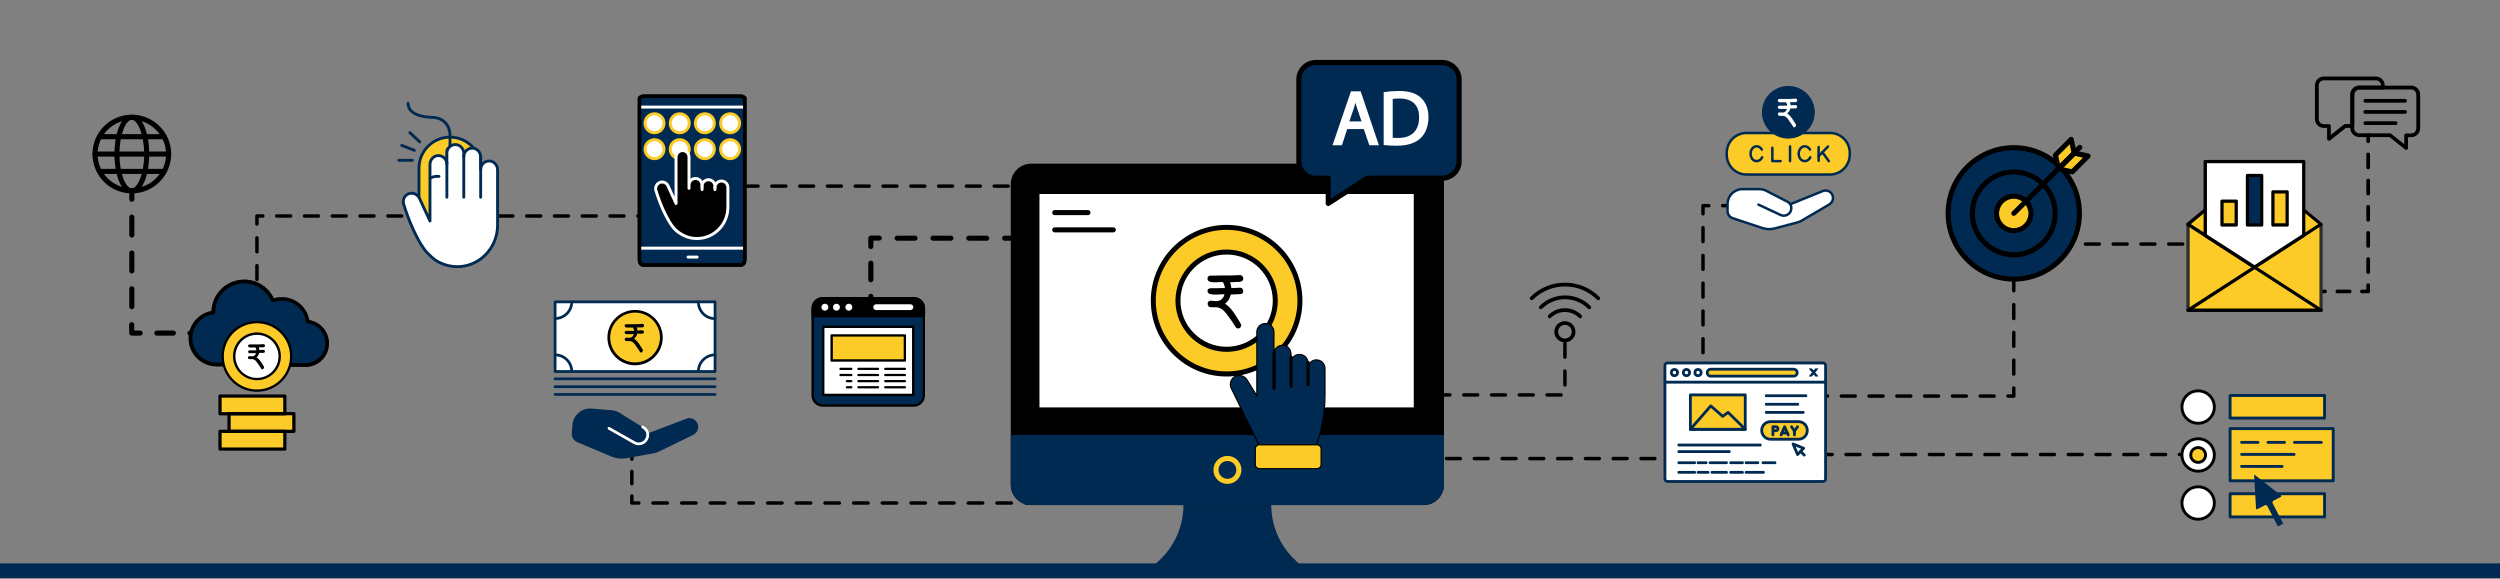 <svg xmlns="http://www.w3.org/2000/svg" xmlns:xlink="http://www.w3.org/1999/xlink" id="Layer_1" x="0px" y="0px" viewBox="0 0 2160 500" xml:space="preserve"><rect x="0" y="0" width="2160" height="500" fill="#808080" stroke="none"/><line fill="none" stroke="#000000" stroke-width="3" stroke-linecap="round" stroke-linejoin="round" stroke-miterlimit="10" stroke-dasharray="12" x1="1777.8" y1="210.9" x2="1905.4" y2="210.9"></line><polyline fill="none" stroke="#000000" stroke-width="3" stroke-linecap="round" stroke-linejoin="round" stroke-miterlimit="10" stroke-dasharray="12" points=" 1566.9,342.2 1739.9,342.2 1739.9,214.1 "></polyline><polyline fill="none" stroke="#000000" stroke-width="3" stroke-linecap="round" stroke-linejoin="round" stroke-miterlimit="10" stroke-dasharray="12" points=" 1240.7,341.2 1352.1,341.2 1352.1,294.1 "></polyline><line fill="none" stroke="#000000" stroke-width="3" stroke-linecap="round" stroke-linejoin="round" stroke-miterlimit="10" stroke-dasharray="12" x1="1225.8" y1="396.2" x2="1444" y2="396.2"></line><polyline fill="none" stroke="#000000" stroke-width="3" stroke-linecap="round" stroke-linejoin="round" stroke-miterlimit="10" stroke-dasharray="12" points=" 1500.4,177.7 1471.4,177.7 1471.4,334.6 "></polyline><line fill="none" stroke="#000000" stroke-width="3" stroke-linecap="round" stroke-linejoin="round" stroke-miterlimit="10" stroke-dasharray="12" x1="1571" y1="392.7" x2="1895.6" y2="392.7"></line><polyline fill="none" stroke="#000000" stroke-width="3" stroke-linecap="round" stroke-linejoin="round" stroke-miterlimit="10" stroke-dasharray="12" points=" 222,265.5 222,186.6 559.7,186.6 "></polyline><g>	<g>					<line fill="none" stroke="#000000" stroke-width="3" stroke-linecap="round" stroke-linejoin="round" x1="545.9" y1="390.7" x2="545.9" y2="396.7"></line>					<line fill="none" stroke="#000000" stroke-width="3" stroke-linecap="round" stroke-linejoin="round" stroke-dasharray="10.658,10.658" x1="545.9" y1="407.3" x2="545.9" y2="423.3"></line>		<polyline fill="none" stroke="#000000" stroke-width="3" stroke-linecap="round" stroke-linejoin="round" points="545.9,428.6    545.9,434.6 551.9,434.6   "></polyline>					<line fill="none" stroke="#000000" stroke-width="3" stroke-linecap="round" stroke-linejoin="round" stroke-dasharray="12.384,12.384" x1="564.2" y1="434.6" x2="904.8" y2="434.6"></line>		<polyline fill="none" stroke="#000000" stroke-width="3" stroke-linecap="round" stroke-linejoin="round" points="911,434.6    917,434.6 917,428.6   "></polyline>					<line fill="none" stroke="#000000" stroke-width="3" stroke-linecap="round" stroke-linejoin="round" stroke-dasharray="8.58,8.58" x1="917" y1="420.1" x2="917" y2="407.2"></line>					<line fill="none" stroke="#000000" stroke-width="3" stroke-linecap="round" stroke-linejoin="round" x1="917" y1="402.9" x2="917" y2="396.9"></line>	</g></g><g>	<g>					<line fill="none" stroke="#000000" stroke-width="3" stroke-linecap="round" stroke-linejoin="round" x1="600.9" y1="160.8" x2="606.9" y2="160.8"></line>					<line fill="none" stroke="#000000" stroke-width="3" stroke-linecap="round" stroke-linejoin="round" stroke-dasharray="12.005,12.005" x1="618.9" y1="160.8" x2="877" y2="160.8"></line>					<line fill="none" stroke="#000000" stroke-width="3" stroke-linecap="round" stroke-linejoin="round" x1="883" y1="160.8" x2="889" y2="160.8"></line>	</g></g><g>	<g>		<g>			<path d="M750.2,263.3v-7.3c0-1.2,1-2.2,2.2-2.2c1.2,0,2.2,1,2.2,2.2v7.3c0,1.2-1,2.2-2.2,2.2    C751.2,265.5,750.2,264.6,750.2,263.3z"></path>		</g>	</g>	<g>		<g>			<path d="M750.2,241.7v-14.3c0-1.2,1-2.2,2.2-2.2c1.2,0,2.2,1,2.2,2.2v14.3c0,1.2-1,2.2-2.2,2.2    C751.2,243.9,750.2,242.9,750.2,241.7z"></path>		</g>	</g>	<g>		<g>			<path d="M750.2,213v-7.3c0-1.2,1-2.2,2.2-2.2h7.3c1.2,0,2.2,1,2.2,2.2c0,1.2-1,2.2-2.2,2.2h-5.1v5.1c0,1.2-1,2.2-2.2,2.2    C751.2,215.2,750.2,214.2,750.2,213z"></path>		</g>	</g>	<g>		<g>			<path d="M772.9,205.8c0-1.2,1-2.2,2.2-2.2h15.5c1.2,0,2.2,1,2.2,2.2c0,1.2-1,2.2-2.2,2.2h-15.5    C773.9,207.9,772.9,207,772.9,205.8z M803.9,205.8c0-1.2,1-2.2,2.2-2.2h15.5c1.2,0,2.2,1,2.2,2.2c0,1.2-1,2.2-2.2,2.2h-15.5    C804.9,207.9,803.9,207,803.9,205.8z M834.8,205.8c0-1.2,1-2.2,2.2-2.2h15.5c1.2,0,2.2,1,2.2,2.2c0,1.2-1,2.2-2.2,2.2H837    C835.8,207.9,834.8,207,834.8,205.8z"></path>		</g>	</g>	<g>		<g>			<path d="M865.8,205.8c0-1.2,1-2.2,2.2-2.2h7.3c1.2,0,2.2,1,2.2,2.2c0,1.2-1,2.2-2.2,2.2H868C866.7,207.9,865.8,207,865.8,205.8z"></path>		</g>	</g></g><g>	<g>		<g>			<g>				<g>					<path d="M2008.8,253.4h-5.4c-0.9,0-1.6-0.7-1.6-1.6s0.7-1.6,1.6-1.6h5.4c0.9,0,1.6,0.7,1.6,1.6S2009.7,253.4,2008.8,253.4z"></path>				</g>			</g>			<g>				<g>					<path d="M2030.1,253.4h-10.6c-0.9,0-1.6-0.7-1.6-1.6s0.7-1.6,1.6-1.6h10.6c0.9,0,1.6,0.7,1.6,1.6S2031,253.4,2030.1,253.4z"></path>				</g>			</g>			<g>				<g>					<path d="M2046.1,253.4h-5.4c-0.9,0-1.6-0.7-1.6-1.6s0.7-1.6,1.6-1.6h3.8v-3.8c0-0.9,0.7-1.6,1.6-1.6s1.6,0.7,1.6,1.6v5.4      C2047.7,252.7,2047,253.4,2046.1,253.4z"></path>				</g>			</g>			<g>				<g>					<path d="M2046.1,236.7c-0.9,0-1.6-0.7-1.6-1.6v-11.3c0-0.9,0.7-1.6,1.6-1.6s1.6,0.7,1.6,1.6v11.3      C2047.7,236,2047,236.7,2046.1,236.7z M2046.1,214.1c-0.9,0-1.6-0.7-1.6-1.6v-11.3c0-0.9,0.7-1.6,1.6-1.6s1.6,0.7,1.6,1.6v11.3      C2047.7,213.4,2047,214.1,2046.1,214.1z M2046.1,191.5c-0.9,0-1.6-0.7-1.6-1.6v-11.3c0-0.9,0.7-1.6,1.6-1.6s1.6,0.7,1.6,1.6      v11.3C2047.7,190.8,2047,191.5,2046.1,191.5z M2046.1,168.9c-0.9,0-1.6-0.7-1.6-1.6V156c0-0.9,0.7-1.6,1.6-1.6s1.6,0.7,1.6,1.6      v11.3C2047.7,168.2,2047,168.9,2046.1,168.9z M2046.1,146.3c-0.9,0-1.6-0.7-1.6-1.6v-11.3c0-0.9,0.7-1.6,1.6-1.6      s1.6,0.7,1.6,1.6v11.3C2047.7,145.6,2047,146.3,2046.1,146.3z"></path>				</g>			</g>			<g>				<g>					<path d="M2046.1,123.7c-0.9,0-1.6-0.7-1.6-1.6v-5.4c0-0.9,0.7-1.6,1.6-1.6s1.6,0.7,1.6,1.6v5.4      C2047.7,123,2047,123.7,2046.1,123.7z"></path>				</g>			</g>		</g>	</g>	<g>		<g>			<g>				<path d="M2012.2,121.6c-0.2,0-0.5-0.1-0.7-0.2c-0.6-0.3-0.9-0.8-0.9-1.5v-9.4h-2.8c-4.2,0-7.7-3.4-7.7-7.7V73.8     c0-4.2,3.4-7.7,7.7-7.7h44.9c4.2,0,7.7,3.4,7.7,7.7v1.9c0,0.9-0.7,1.6-1.6,1.6h-20.3c-2.4,0-4.4,2-4.4,4.4v27.2     c0,0.9-0.7,1.6-1.6,1.6h-5.7l-13.4,10.7C2012.9,121.5,2012.5,121.6,2012.2,121.6z M2007.8,69.4c-2.4,0-4.4,2-4.4,4.4v29.1     c0,2.4,2,4.4,4.4,4.4h4.4c0.9,0,1.6,0.7,1.6,1.6v7.7l11.3-9c0.3-0.2,0.6-0.4,1-0.4h4.7V81.7c0-4.2,3.4-7.7,7.7-7.7h18.7v-0.2     c0-2.4-2-4.4-4.4-4.4H2007.8z"></path>			</g>		</g>		<g>			<g>				<path d="M2078.9,129.5c-0.4,0-0.7-0.1-1-0.4l-13.4-10.7h-26.1c-4.2,0-7.7-3.4-7.7-7.7V81.7c0-4.2,3.4-7.7,7.7-7.7h44.9     c4.2,0,7.7,3.4,7.7,7.7v29.1c0,4.2-3.4,7.7-7.7,7.7h-2.8v9.4c0,0.6-0.4,1.2-0.9,1.5C2079.4,129.5,2079.1,129.5,2078.9,129.5z      M2038.4,77.3c-2.4,0-4.4,2-4.4,4.4v29.1c0,2.4,2,4.4,4.4,4.4h26.6c0.4,0,0.7,0.1,1,0.4l11.3,9v-7.7c0-0.9,0.7-1.6,1.6-1.6h4.4     c2.4,0,4.4-2,4.4-4.4V81.7c0-2.4-2-4.4-4.4-4.4H2038.4z"></path>			</g>		</g>		<g>			<g>				<g>					<path d="M2078,88.7h-34.4c-0.9,0-1.6-0.7-1.6-1.6c0-0.9,0.7-1.6,1.6-1.6h34.4c0.9,0,1.6,0.7,1.6,1.6      C2079.6,88,2078.9,88.7,2078,88.7z"></path>				</g>			</g>			<g>				<g>					<path d="M2078,98.3h-34.4c-0.9,0-1.6-0.7-1.6-1.6s0.7-1.6,1.6-1.6h34.4c0.9,0,1.6,0.7,1.6,1.6S2078.9,98.3,2078,98.3z"></path>				</g>			</g>			<g>				<g>					<path d="M2069.8,108h-26.2c-0.9,0-1.6-0.7-1.6-1.6c0-0.9,0.7-1.6,1.6-1.6h26.2c0.9,0,1.6,0.7,1.6,1.6      C2071.5,107.2,2070.7,108,2069.8,108z"></path>				</g>			</g>		</g>	</g></g><g>	<g>		<g>			<g>				<path d="M171.4,290h-7.3c-1.2,0-2.2-1-2.2-2.2s1-2.2,2.2-2.2h7.3c1.2,0,2.2,1,2.2,2.2S172.6,290,171.4,290z"></path>			</g>		</g>		<g>			<g>				<path d="M149.8,290h-14.3c-1.2,0-2.2-1-2.2-2.2s1-2.2,2.2-2.2h14.3c1.2,0,2.2,1,2.2,2.2S151,290,149.8,290z"></path>			</g>		</g>		<g>			<g>				<path d="M121.1,290h-7.3c-1.2,0-2.2-1-2.2-2.2v-7.3c0-1.2,1-2.2,2.2-2.2c1.2,0,2.2,1,2.2,2.2v5.1h5.1c1.2,0,2.2,1,2.2,2.2     S122.3,290,121.1,290z"></path>			</g>		</g>		<g>			<g>				<path d="M113.9,267.2c-1.2,0-2.2-1-2.2-2.2v-15.5c0-1.2,1-2.2,2.2-2.2c1.2,0,2.2,1,2.2,2.2V265     C116,266.3,115.1,267.2,113.9,267.2z M113.9,236.3c-1.2,0-2.2-1-2.2-2.2v-15.5c0-1.2,1-2.2,2.2-2.2c1.2,0,2.2,1,2.2,2.2v15.5     C116,235.3,115.1,236.3,113.9,236.3z M113.9,205.3c-1.2,0-2.2-1-2.2-2.2v-15.5c0-1.2,1-2.2,2.2-2.2c1.2,0,2.2,1,2.2,2.2v15.5     C116,204.4,115.1,205.3,113.9,205.3z"></path>			</g>		</g>		<g>			<g>				<path d="M113.9,174.4c-1.2,0-2.2-1-2.2-2.2v-7.3c0-1.2,1-2.2,2.2-2.2c1.2,0,2.2,1,2.2,2.2v7.3     C116,173.4,115.1,174.4,113.9,174.4z"></path>			</g>		</g>	</g>	<g>		<g>			<g>				<path d="M113.9,167.1c-18.7,0-34-15.2-34-34c0-18.7,15.2-34,34-34c18.7,0,34,15.2,34,34C147.8,151.9,132.6,167.1,113.9,167.1z      M113.9,103.5c-16.3,0-29.6,13.3-29.6,29.6c0,16.3,13.3,29.6,29.6,29.6c16.3,0,29.6-13.3,29.6-29.6     C143.4,116.8,130.2,103.5,113.9,103.5z"></path>			</g>		</g>		<g>			<g>				<path d="M113.9,167.1c-8.6,0-15-14.6-15-34c0-19.4,6.5-34,15-34c8.6,0,15,14.6,15,34C128.9,152.5,122.4,167.1,113.9,167.1z      M113.9,103.5c-5,0-10.7,12.2-10.7,29.6c0,17.5,5.6,29.6,10.7,29.6c5,0,10.7-12.7,10.7-29.6     C124.5,116.2,118.9,103.5,113.9,103.5z"></path>			</g>		</g>		<g>			<g>				<path d="M141.7,120.3H87c-1.2,0-2.2-1-2.2-2.2c0-1.2,1-2.2,2.2-2.2h54.7c1.2,0,2.2,1,2.2,2.2     C143.9,119.3,142.9,120.3,141.7,120.3z"></path>			</g>		</g>		<g>			<g>				<path d="M145.6,135.3H82.1c-1.2,0-2.2-1-2.2-2.2s1-2.2,2.2-2.2h63.6c1.2,0,2.2,1,2.2,2.2S146.8,135.3,145.6,135.3z"></path>			</g>		</g>		<g>			<g>				<path d="M141.7,150.3H87c-1.2,0-2.2-1-2.2-2.2s1-2.2,2.2-2.2h54.7c1.2,0,2.2,1,2.2,2.2S142.9,150.3,141.7,150.3z"></path>			</g>		</g>	</g></g><g>	<g>		<g>			<g>				<path fill="#002A51" d="M1123.1,487.8H997.8l4.8-4.6c12.7-12.3,19.9-29.2,19.9-46.9v0h75.9v0c0,17.7,7.2,34.6,19.9,46.9     L1123.1,487.8z"></path>			</g>		</g>		<g>			<g>				<path d="M1247.6,159.1v259.6c0,9.7-7.9,17.7-17.7,17.7H891c-9.7,0-17.7-7.9-17.7-17.7V159.1c0-9.7,7.9-17.7,17.7-17.7h338.9     C1239.7,141.5,1247.6,149.4,1247.6,159.1z"></path>			</g>		</g>		<g>			<g>				<rect x="895.9" y="165.4" fill="#FFFFFF" width="327.7" height="188.8"></rect>			</g>		</g>		<g>			<g>				<path fill="#002A51" d="M1247.6,375.8v42.9c0,9.8-7.9,17.7-17.7,17.7H891c-9.7,0-17.7-7.9-17.7-17.7v-42.9H1247.6z"></path>			</g>		</g>		<g>			<g>				<path fill="#002A51" d="M1070.4,406.1c0,5.5-4.4,9.9-9.9,9.9c-5.5,0-9.9-4.4-9.9-9.9c0-5.5,4.4-9.9,9.9-9.9     C1066,396.2,1070.4,400.6,1070.4,406.1z"></path>			</g>		</g>		<g>			<g>				<path fill="#FCCB28" d="M1060.5,418.1c-6.7,0-12.1-5.4-12.1-12.1c0-6.7,5.4-12.1,12.1-12.1c6.7,0,12.1,5.4,12.1,12.1     C1072.6,412.7,1067.1,418.1,1060.5,418.1z M1060.5,398.3c-4.3,0-7.7,3.5-7.7,7.7s3.5,7.7,7.7,7.7c4.3,0,7.7-3.5,7.7-7.7     S1064.7,398.3,1060.5,398.3z"></path>			</g>		</g>		<g>			<g>				<path d="M1223.6,356.4H895.9c-1.2,0-2.2-1-2.2-2.2V165.4c0-1.2,1-2.2,2.2-2.2h327.7c1.2,0,2.2,1,2.2,2.2v188.8     C1225.8,355.4,1224.9,356.4,1223.6,356.4z M898.1,352h323.4V167.6H898.1V352z"></path>			</g>		</g>	</g>	<g>		<g>			<path d="M940,185.9h-28.7c-1.2,0-2.2-1-2.2-2.2c0-1.2,1-2.2,2.2-2.2H940c1.2,0,2.2,1,2.2,2.2C942.2,184.9,941.2,185.9,940,185.9z    "></path>		</g>	</g>	<g>		<g>			<path d="M961.9,200.8h-50.6c-1.2,0-2.2-1-2.2-2.2c0-1.2,1-2.2,2.2-2.2h50.6c1.2,0,2.2,1,2.2,2.2    C964,199.8,963.1,200.8,961.9,200.8z"></path>		</g>	</g></g><g>	<g>		<g>			<g>				<path fill="#FCCB28" d="M1123.1,259.8c0,35-28.4,63.4-63.4,63.4s-63.4-28.4-63.4-63.4c0-35,28.4-63.3,63.4-63.3     S1123.1,224.8,1123.1,259.8z"></path>			</g>		</g>		<g>			<g>				<path fill="#FFFFFF" d="M1101.8,259.8c0,23.2-18.8,42-42,42s-42-18.8-42-42c0-23.2,18.8-42,42-42S1101.8,236.6,1101.8,259.8z"></path>			</g>		</g>		<g>			<g>				<path d="M1059.8,325.3c-36.1,0-65.5-29.4-65.5-65.5c0-36.1,29.4-65.5,65.5-65.5s65.5,29.4,65.5,65.5     C1125.3,295.9,1095.9,325.3,1059.8,325.3z M1059.8,198.6c-33.7,0-61.2,27.4-61.2,61.1c0,33.7,27.4,61.2,61.2,61.2     s61.2-27.4,61.2-61.2C1121,226.1,1093.5,198.6,1059.8,198.6z"></path>			</g>		</g>		<g>			<g>				<path d="M1059.8,304c-24.4,0-44.2-19.8-44.2-44.2c0-24.4,19.8-44.2,44.2-44.2c24.4,0,44.2,19.8,44.2,44.2     C1104,284.2,1084.2,304,1059.8,304z M1059.8,219.9c-22,0-39.9,17.9-39.9,39.8c0,22,17.9,39.9,39.9,39.9     c22,0,39.9-17.9,39.9-39.9C1099.6,237.8,1081.8,219.9,1059.8,219.9z"></path>			</g>		</g>	</g>	<g display="none">		<g display="inline">			<g>				<path fill="#2E2E2E" d="M1059.8,283.9c-7.7,0-14-5.8-14-12.9c0-1.2,1-2.2,2.2-2.2s2.2,1,2.2,2.2c0,4.7,4.3,8.5,9.7,8.5     c5.3,0,9.7-3.8,9.7-8.5s-4.3-8.5-9.7-8.5c-7.7,0-14-5.8-14-12.9c0-7.1,6.3-12.9,14-12.9c7.7,0,14,5.8,14,12.9     c0,1.2-1,2.2-2.2,2.2s-2.2-1-2.2-2.2c0-4.7-4.3-8.5-9.7-8.5c-5.3,0-9.7,3.8-9.7,8.5s4.3,8.5,9.7,8.5c7.7,0,14,5.8,14,12.9     S1067.5,283.9,1059.8,283.9z"></path>			</g>		</g>		<g display="inline">			<g>				<path fill="#2E2E2E" d="M1059.8,241.1c-1.2,0-2.2-1-2.2-2.2v-7.1c0-1.2,1-2.2,2.2-2.2c1.2,0,2.2,1,2.2,2.2v7.1     C1062,240.2,1061,241.1,1059.8,241.1z"></path>			</g>		</g>		<g display="inline">			<g>				<path fill="#2E2E2E" d="M1059.8,291c-1.2,0-2.2-1-2.2-2.2v-7.1c0-1.2,1-2.2,2.2-2.2c1.2,0,2.2,1,2.2,2.2v7.1     C1062,290,1061,291,1059.8,291z"></path>			</g>		</g>	</g>	<g>		<path d="M1069.8,283.8c-1.1,0-1.9-0.6-2.5-1.7c-0.3-0.5-0.6-1-1-1.6c-0.4-0.6-0.8-1.2-1.2-1.8c-0.4-0.6-0.9-1.2-1.3-1.9   c-0.4-0.6-0.8-1.2-1.2-1.7c-1-1.5-2-2.8-2.9-4c-0.9-1.2-1.8-2.1-2.7-2.9c-0.9-0.8-1.8-1.4-2.8-1.9s-2-0.7-3.1-0.8   c-0.2,0-0.4,0-0.5,0s-0.4,0-0.6,0c-0.3,0-0.7,0-1.1,0c-0.4,0-0.9,0-1.3,0c-0.6,0-1.1,0-1.5-0.1c-0.4-0.1-0.7-0.1-1-0.2   c-0.3-0.1-0.6-0.2-0.8-0.4c-0.2-0.2-0.4-0.5-0.5-0.7c-0.1-0.3-0.2-0.6-0.3-0.9c0-0.3-0.1-0.6-0.1-0.8c0-0.4,0.1-0.7,0.2-1.1   c0.2-0.3,0.4-0.6,0.6-0.8c0.2-0.2,0.5-0.4,0.8-0.5c0.3-0.1,0.5-0.2,0.8-0.2c0.7,0,1.5,0.1,2.4,0.2c0.8,0.1,1.6,0.2,2.3,0.2   c1.9,0,3.5-0.5,4.8-1.5c1.3-1,2.2-2.5,2.7-4.4h-0.8c-0.8,0-1.5,0-2.2,0c-0.6,0-1.2,0.1-1.8,0.1c-0.6,0-1.2,0.1-1.7,0.1   c-0.6,0-1.2,0-1.9,0c-0.2,0-0.5,0-0.8,0c-0.3,0-0.6,0-0.9-0.1c-0.3,0-0.6,0-0.9-0.1s-0.5,0-0.7-0.1c-0.8-0.1-1.6-0.3-2.1-0.8   c-0.6-0.5-0.9-1.1-0.9-1.9c0-0.9,0.3-1.5,0.9-1.9c0.6-0.4,1.3-0.6,2.1-0.6c0.5,0,1.2,0,2.1,0c0.9,0,1.9,0,3,0c1.1,0,2.4,0,3.8-0.1   c0.5,0,1,0,1.5,0c0.5,0,1.1,0,1.6,0c-0.1-1.1-0.3-2.1-0.6-2.9c-0.3-0.9-0.7-1.7-1.2-2.3c-0.8,0-1.5,0-2.1,0   c-0.6,0-1.2,0.1-1.8,0.1c-0.6,0-1.1,0.1-1.7,0.1c-0.6,0-1.2,0-1.8,0c-0.2,0-0.5,0-0.7,0c-0.3,0-0.5,0-0.8-0.1   c-0.3,0-0.5,0-0.8-0.1s-0.5,0-0.6-0.1c-0.8-0.1-1.5-0.4-2.1-0.9s-0.8-1.2-0.8-2.1c0-0.9,0.3-1.5,0.8-1.9c0.6-0.4,1.3-0.6,2.1-0.6   c0.5,0,1.2,0,2,0c0.8,0,1.8,0,2.9,0c1.1,0,2.4,0,3.8-0.1c0.6,0,1.2,0,1.9,0s1.4,0,2.1,0c0.7,0,1.4,0,2.1,0c0.7,0,1.4,0,2,0   c1.1,0,2.1-0.1,3-0.1c1,0,1.8-0.1,2.5-0.1c0.7,0,1.4-0.1,1.9-0.1c0.5,0,0.8,0,1,0c0.4,0,0.8,0.1,1.1,0.2c0.3,0.2,0.6,0.4,0.9,0.7   c0.2,0.3,0.4,0.6,0.6,1c0.1,0.4,0.2,0.8,0.2,1.2c0,0.8-0.4,1.5-1.1,2s-1.6,0.8-2.7,0.8c-0.6,0-1.1,0-1.6,0c-0.5,0-1,0.1-1.6,0.1   c-0.6,0-1.2,0.1-1.9,0.1c-0.7,0-1.5,0-2.5,0c0.3,0.8,0.5,1.6,0.7,2.4c0.2,0.8,0.3,1.7,0.4,2.7c1,0,1.9-0.1,2.8-0.1   c0.9,0,1.6-0.1,2.3-0.1c0.7,0,1.2-0.1,1.7-0.1c0.5,0,0.7,0,0.9,0c0.4,0,0.8,0.1,1.1,0.3c0.3,0.2,0.6,0.4,0.8,0.7   c0.2,0.3,0.4,0.6,0.5,1c0.1,0.4,0.2,0.8,0.2,1.2c0,0.8-0.3,1.4-0.9,1.8c-0.6,0.4-1.5,0.6-2.6,0.6c-0.6,0-1.1,0-1.6,0   c-0.5,0-1,0-1.5,0.1s-1.1,0.1-1.8,0.1c-0.6,0-1.4,0-2.3,0c-0.4,1.7-1.1,3.2-1.9,4.6c-0.9,1.4-1.9,2.5-3.2,3.5   c0.9,0.5,1.8,1.1,2.6,1.9c0.9,0.7,1.7,1.6,2.5,2.5c0.8,0.9,1.6,1.9,2.3,2.9s1.4,2.1,2.1,3.2c1.3,2.2,2.4,3.9,3.2,5.2   c0.8,1.3,1.3,2.2,1.3,2.8c0,0.8-0.3,1.5-0.9,2C1071.3,283.5,1070.6,283.8,1069.8,283.8z"></path>	</g></g><g>	<g>		<g>			<path fill="#002A51" stroke="#000000" stroke-miterlimit="10" d="M1137.5,384.3h-49.8l-3.3-6.7l-20.6-42.1    c-1.7-3.6-0.5-7.9,2.9-10c1.3-0.8,2.7-1.1,4.1-1.1c2.6,0,5.1,1.3,6.6,3.7l8.5,13.8v-55.1c0-4,3.3-7.3,7.4-7.3    c2,0,3.8,0.8,5.2,2.1c1.4,1.4,2.2,3.2,2.2,5.2v18.8c0-4,3.3-7.3,7.3-7.3c2,0,3.9,0.8,5.2,2.1c1.4,1.4,2.2,3.2,2.2,5.2v7.9    c0-4,3.3-7.3,7.3-7.3c2,0,3.9,0.8,5.2,2.1c1.4,1.4,2.2,3.2,2.2,5.2v4.7c0-4,3.3-7.3,7.3-7.3c0.5,0,1,0.1,1.5,0.2    c1.4,0.3,2.7,1,3.7,2c1.4,1.4,2.2,3.2,2.2,5.2v23.7C1144.9,341.7,1145.1,363.7,1137.5,384.3z"></path>		</g>	</g>	<g>		<g>			<path fill="#FCCB28" stroke="#000000" stroke-miterlimit="10" d="M1084.6,387.8v13.6c0,1.9,1.6,3.5,3.5,3.5h49.8    c1.9,0,3.5-1.6,3.5-3.5v-13.6c0-1.9-1.6-3.5-3.5-3.5h-49.8C1086.2,384.3,1084.6,385.9,1084.6,387.8z"></path>		</g>	</g>	<g>		<g>			<path d="M1100.8,336.8c-0.7,0-1.4-0.6-1.4-1.4v-30c0-0.7,0.6-1.4,1.4-1.4c0.7,0,1.4,0.6,1.4,1.4v30    C1102.1,336.1,1101.5,336.8,1100.8,336.8z"></path>		</g>	</g>	<g>		<g>			<path d="M1115.5,335.2c-0.7,0-1.4-0.6-1.4-1.4v-25.3c0-0.7,0.6-1.4,1.4-1.4s1.4,0.6,1.4,1.4v25.3    C1116.8,334.6,1116.2,335.2,1115.5,335.2z"></path>		</g>	</g>	<g>		<g>			<path d="M1130.2,333.6c-0.7,0-1.4-0.6-1.4-1.4v-19c0-0.7,0.6-1.4,1.4-1.4c0.7,0,1.4,0.6,1.4,1.4v19    C1131.6,333,1131,333.6,1130.2,333.6z"></path>		</g>	</g></g><g>	<g>		<g>			<path fill="#002A51" d="M1122.1,68.7v70.6c0,8.1,6.6,14.7,14.7,14.7h10.7v21.9l33.8-21.9h64.7c8.1,0,14.7-6.6,14.7-14.7V68.7    c0-8.1-6.6-14.7-14.7-14.7h-109.1C1128.7,54,1122.1,60.5,1122.1,68.7z"></path>		</g>	</g>	<g>		<g>			<path d="M1147.5,178c-0.4,0-0.7-0.1-1-0.3c-0.7-0.4-1.1-1.1-1.1-1.9v-19.7h-8.5c-9.3,0-16.9-7.6-16.9-16.9V68.7    c0-9.3,7.6-16.9,16.9-16.9h109.1c9.3,0,16.9,7.6,16.9,16.9v70.6c0,9.3-7.6,16.9-16.9,16.9h-64.1l-33.2,21.5    C1148.3,177.9,1147.9,178,1147.5,178z M1136.8,56.2c-6.9,0-12.5,5.6-12.5,12.5v70.6c0,6.9,5.6,12.5,12.5,12.5h10.7    c1.2,0,2.2,1,2.2,2.2v17.8l30.4-19.7c0.4-0.2,0.8-0.4,1.2-0.4h64.7c6.9,0,12.5-5.6,12.5-12.5V68.7c0-6.9-5.6-12.5-12.5-12.5    H1136.8z"></path>		</g>	</g></g><g>	<g>		<path fill="#FFFFFF" d="M1163.2,110.4l-4.6,14h-6l15.2-44.6h6.9l15.2,44.6h-6.2l-4.8-14H1163.2z M1177.8,105.9l-4.4-12.8   c-1-2.9-1.7-5.6-2.3-8.1h-0.1c-0.7,2.6-1.4,5.4-2.3,8.1l-4.4,12.9H1177.8z"></path>		<path fill="#FFFFFF" d="M1191.4,125.5h-8.3l-4.8-14H1164l-4.6,14h-8.1l15.9-46.6h8.4L1191.4,125.5z M1184.5,123.5h4L1174,80.9   h-5.5l-14.5,42.6h3.8l4.6-14h17.3L1184.5,123.5z M1179.3,107H1163l4.8-14.3c0.7-2.3,1.4-4.9,2.2-8l0.2-0.8h1.6l0.4,1.2   c0.6,2.4,1.3,4.9,2.2,7.6L1179.3,107z M1165.8,104.9h10.6l-3.9-11.5c-0.6-1.6-1-3.2-1.4-4.7c-0.5,1.7-0.9,3.2-1.3,4.6   L1165.8,104.9z"></path>	</g>	<g>		<path fill="#FFFFFF" d="M1196.5,80.5c3.5-0.5,7.7-0.9,12.2-0.9c8.3,0,14.2,1.9,18.1,5.6c4,3.6,6.3,8.8,6.3,16   c0,7.3-2.3,13.2-6.4,17.3c-4.2,4.2-11.1,6.4-19.7,6.4c-4.1,0-7.5-0.2-10.5-0.5V80.5z M1202.3,119.9c1.5,0.3,3.6,0.3,5.8,0.3   c12.3,0,19-6.9,19-18.9c0.1-10.5-5.9-17.2-18.1-17.2c-3,0-5.2,0.3-6.8,0.6V119.9z"></path>		<path fill="#FFFFFF" d="M1207,125.9c-3.9,0-7.4-0.2-10.6-0.5l-0.9-0.1V79.6l0.9-0.1c4.1-0.6,8.3-0.9,12.4-0.9   c8.4,0,14.6,1.9,18.8,5.8c4.4,4,6.6,9.7,6.6,16.8c0,7.5-2.3,13.7-6.7,18.1C1223,123.6,1215.9,125.9,1207,125.9z M1197.5,123.4   c2.8,0.3,6,0.4,9.4,0.4c8.4,0,15-2.1,19-6.1c4-3.9,6.1-9.7,6.1-16.6c0-6.6-1.9-11.6-6-15.3c-3.8-3.6-9.5-5.3-17.4-5.3   c-3.7,0-7.5,0.3-11.2,0.8V123.4z M1208.1,121.3c-2.8,0-4.7-0.1-6-0.3l-0.8-0.2V83.9l0.8-0.2c1.3-0.3,3.6-0.6,7-0.6   c6.3,0,11.1,1.7,14.4,5c3.1,3.2,4.7,7.6,4.7,13.2C1228.1,114,1220.8,121.3,1208.1,121.3z M1203.3,119c1.5,0.2,3.4,0.2,4.8,0.2   c11.6,0,18-6.4,18-17.9c0-5.1-1.3-9-4.1-11.8c-2.9-2.9-7.3-4.4-13-4.4c-2.6,0-4.5,0.2-5.7,0.4V119z"></path>	</g></g><g>	<g>		<g>			<path fill="#002A51" d="M798.2,266.4v75.4c0,4.8-3.9,8.7-8.7,8.7h-78.7c-4.8,0-8.7-3.9-8.7-8.7v-75.4c0-4.8,3.9-8.7,8.7-8.7h78.7    C794.3,257.7,798.2,261.6,798.2,266.4z"></path>		</g>	</g>	<g>		<g>			<rect x="711.3" y="282.4" fill="#FFFFFF" width="77.8" height="58.9"></rect>		</g>	</g>	<g>		<g>			<g>				<rect x="718.6" y="289.7" fill="#FCCB28" width="63.3" height="21.7"></rect>			</g>		</g>	</g>	<g>		<g>			<path d="M798.2,273.1v-6.7c0-4.8-3.9-8.7-8.7-8.7h-78.7c-4.8,0-8.7,3.9-8.7,8.7v6.7H798.2z"></path>		</g>	</g>	<g>		<g>			<path d="M789.5,351.4h-78.7c-5.4,0-9.7-4.4-9.7-9.7v-75.4c0-5.4,4.4-9.7,9.7-9.7h78.7c5.4,0,9.7,4.4,9.7,9.7v75.4    C799.2,347.1,794.9,351.4,789.5,351.4z M710.9,258.7c-4.2,0-7.6,3.4-7.6,7.6v75.4c0,4.2,3.4,7.6,7.6,7.6h78.7    c4.2,0,7.6-3.4,7.6-7.6v-75.4c0-4.2-3.4-7.6-7.6-7.6H710.9z"></path>		</g>	</g>	<g>		<g>			<path d="M789.1,342.3h-77.8c-0.6,0-1-0.5-1-1v-58.9c0-0.6,0.5-1,1-1h77.8c0.6,0,1,0.5,1,1v58.9    C790.1,341.8,789.7,342.3,789.1,342.3z M712.3,340.2H788v-56.8h-75.7V340.2z"></path>		</g>	</g>	<g>		<g>			<path d="M798.2,274.1h-96c-0.6,0-1-0.5-1-1v-6.7c0-5.4,4.4-9.7,9.7-9.7h78.7c5.4,0,9.7,4.4,9.7,9.7v6.7    C799.2,273.7,798.8,274.1,798.2,274.1z M703.2,272.1h93.9v-5.7c0-4.2-3.4-7.6-7.6-7.6h-78.7c-4.2,0-7.6,3.4-7.6,7.6V272.1z"></path>		</g>	</g>	<g>		<g>			<g>				<path fill="#FFFFFF" d="M715.7,265.4c0,1.7-1.3,3-3,3s-3-1.3-3-3c0-1.6,1.3-3,3-3S715.7,263.8,715.7,265.4z"></path>			</g>		</g>		<g>			<g>				<path fill="#FFFFFF" d="M725.7,265.4c0,1.7-1.3,3-3,3c-1.6,0-3-1.3-3-3c0-1.6,1.3-3,3-3C724.4,262.4,725.7,263.8,725.7,265.4z"></path>			</g>		</g>		<g>			<g>				<path fill="#FFFFFF" d="M736.4,265.4c0,1.7-1.3,3-3,3s-3-1.3-3-3c0-1.6,1.3-3,3-3S736.4,263.8,736.4,265.4z"></path>			</g>		</g>	</g>	<g>		<g>			<g>				<path fill="#FFFFFF" d="M757,262.9c-1.4,0-2.5,1.1-2.5,2.5c0,1.4,1.1,2.5,2.5,2.5h29.6c1.4,0,2.5-1.1,2.5-2.5     c0-1.4-1.1-2.5-2.5-2.5H757z"></path>			</g>		</g>	</g>	<g>		<g>			<path d="M781.8,312.5h-63.3c-0.6,0-1-0.5-1-1v-21.7c0-0.6,0.5-1,1-1h63.3c0.6,0,1,0.5,1,1v21.7    C782.9,312,782.4,312.5,781.8,312.5z M719.6,310.4h61.2v-19.6h-61.2V310.4z"></path>		</g>	</g>	<g>		<g>			<g>				<path d="M735.5,319.7h-9.3c-0.6,0-1-0.5-1-1c0-0.6,0.5-1,1-1h9.3c0.6,0,1,0.5,1,1C736.5,319.3,736,319.7,735.5,319.7z"></path>			</g>		</g>		<g>			<g>				<path d="M735.5,325h-9.3c-0.6,0-1-0.5-1-1c0-0.6,0.5-1,1-1h9.3c0.6,0,1,0.5,1,1C736.5,324.5,736,325,735.5,325z"></path>			</g>		</g>		<g>			<g>				<path d="M735.5,330.3h-3.7c-0.6,0-1-0.5-1-1c0-0.6,0.5-1,1-1h3.7c0.6,0,1,0.5,1,1C736.5,329.8,736,330.3,735.5,330.3z"></path>			</g>		</g>		<g>			<g>				<path d="M735.5,335.6h-3.7c-0.6,0-1-0.5-1-1s0.5-1,1-1h3.7c0.6,0,1,0.5,1,1S736,335.6,735.5,335.6z"></path>			</g>		</g>	</g>	<g>		<g>			<g>				<path d="M781.8,319.7h-16.9c-0.6,0-1-0.5-1-1c0-0.6,0.5-1,1-1h16.9c0.6,0,1,0.5,1,1C782.9,319.3,782.4,319.7,781.8,319.7z"></path>			</g>		</g>		<g>			<g>				<path d="M781.8,325h-16.9c-0.6,0-1-0.5-1-1c0-0.6,0.5-1,1-1h16.9c0.6,0,1,0.5,1,1C782.9,324.5,782.4,325,781.8,325z"></path>			</g>		</g>		<g>			<g>				<path d="M781.8,330.3h-16.9c-0.6,0-1-0.5-1-1c0-0.6,0.5-1,1-1h16.9c0.6,0,1,0.5,1,1C782.9,329.8,782.4,330.3,781.8,330.3z"></path>			</g>		</g>		<g>			<g>				<path d="M781.8,335.6h-16.9c-0.6,0-1-0.5-1-1s0.5-1,1-1h16.9c0.6,0,1,0.5,1,1S782.4,335.6,781.8,335.6z"></path>			</g>		</g>	</g>	<g>		<g>			<g>				<path d="M758.6,319.7h-16.9c-0.6,0-1-0.5-1-1c0-0.6,0.5-1,1-1h16.9c0.6,0,1,0.5,1,1C759.7,319.3,759.2,319.7,758.6,319.7z"></path>			</g>		</g>		<g>			<g>				<path d="M758.6,325h-16.9c-0.6,0-1-0.5-1-1c0-0.6,0.5-1,1-1h16.9c0.6,0,1,0.5,1,1C759.7,324.5,759.2,325,758.6,325z"></path>			</g>		</g>		<g>			<g>				<path d="M758.6,330.3h-16.9c-0.6,0-1-0.5-1-1c0-0.6,0.5-1,1-1h16.9c0.6,0,1,0.5,1,1C759.7,329.8,759.2,330.3,758.6,330.3z"></path>			</g>		</g>		<g>			<g>				<path d="M758.6,335.6h-16.9c-0.6,0-1-0.5-1-1s0.5-1,1-1h16.9c0.6,0,1,0.5,1,1S759.2,335.6,758.6,335.6z"></path>			</g>		</g>	</g></g><g>	<g>		<g>			<g>				<path fill="#96A8B8" d="M197.6,246.8c3.9-2.3,8.5-3.6,13.4-3.6c11.1,0,20.7,6.8,24.7,16.5c2.4-0.9,5.1-1.4,7.8-1.4     c11.4,0,20.9,8.5,22.3,19.6c9.5,1,16.8,9,16.8,18.7c0,10.4-8.4,18.8-18.8,18.8l-76.8-0.5c-12.4,0-22.5-10.1-22.5-22.5     c0-11.5,8.6-20.9,19.7-22.3v-0.2c0-5.8,1.9-11.2,5-15.6C191.7,251.1,194.5,248.7,197.6,246.8z"></path>			</g>		</g>		<g>			<g>				<path fill="#2E2E2E" d="M263.9,317l-76.8-0.5c-13.3,0-24.1-10.8-24.1-24.1c0-11.7,8.4-21.6,19.7-23.7c0.3-5.6,2.1-10.8,5.3-15.3     c2.4-3.3,5.3-6,8.8-8l0,0c4.3-2.5,9.2-3.8,14.2-3.8c11,0,20.9,6.3,25.6,16.2c2.3-0.7,4.6-1,7-1c11.7,0,21.6,8.4,23.6,19.8     c9.8,1.6,17,10,17,20.1C284.2,307.9,275.1,317,263.9,317z M211,244.8c-4.4,0-8.8,1.2-12.6,3.4c0,0,0,0,0,0     c-3.1,1.8-5.7,4.1-7.8,7.1c-3.1,4.3-4.7,9.3-4.7,14.6c0,0.8-0.6,1.6-1.4,1.7c-10.4,1.3-18.3,10.2-18.3,20.7     c0,11.5,9.4,20.9,20.9,20.9l76.8,0.5c9.5,0,17.2-7.7,17.2-17.2c0-8.9-6.6-16.2-15.4-17.1c-0.7-0.1-1.3-0.6-1.4-1.4     c-1.3-10.4-10.2-18.2-20.7-18.2c-2.5,0-4.9,0.4-7.3,1.3c-0.8,0.3-1.7-0.1-2-0.9C230.3,250.9,221.2,244.8,211,244.8z      M197.6,246.8L197.6,246.8L197.6,246.8z"></path>			</g>		</g>		<g>			<g>				<g>					<path fill="#002A51" d="M197.6,246.8c3.9-2.3,8.5-3.6,13.4-3.6c11.1,0,20.7,6.8,24.7,16.5c2.4-0.9,5.1-1.4,7.8-1.4      c11.4,0,20.9,8.5,22.3,19.6c9.5,1,16.8,9,16.8,18.7c0,10.4-8.4,18.8-18.8,18.8l-76.8-0.5c-12.4,0-22.5-10.1-22.5-22.5      c0-11.5,8.6-20.9,19.7-22.3v-0.2c0-5.8,1.9-11.2,5-15.6C191.7,251.1,194.5,248.7,197.6,246.8z"></path>				</g>			</g>			<g>				<g>					<path d="M263.9,317l-76.8-0.5c-13.3,0-24.1-10.8-24.1-24.1c0-11.7,8.4-21.6,19.7-23.7c0.3-5.6,2.1-10.8,5.3-15.3      c2.4-3.3,5.3-6,8.8-8l0,0c4.3-2.5,9.2-3.8,14.2-3.8c11,0,20.9,6.3,25.6,16.2c2.3-0.7,4.6-1,7-1c11.7,0,21.6,8.4,23.6,19.8      c9.8,1.6,17,10,17,20.1C284.2,307.9,275.1,317,263.9,317z M211,244.8c-4.4,0-8.8,1.2-12.6,3.4c0,0,0,0,0,0      c-3.1,1.8-5.7,4.1-7.8,7.1c-3.1,4.3-4.7,9.3-4.7,14.6c0,0.8-0.6,1.6-1.4,1.7c-10.4,1.3-18.3,10.2-18.3,20.7      c0,11.5,9.4,20.9,20.9,20.9l76.8,0.5c9.5,0,17.2-7.7,17.2-17.2c0-8.9-6.6-16.2-15.4-17.1c-0.7-0.1-1.3-0.6-1.4-1.4      c-1.3-10.4-10.2-18.2-20.7-18.2c-2.5,0-4.9,0.4-7.3,1.3c-0.8,0.3-1.7-0.1-2-0.9C230.3,250.9,221.2,244.8,211,244.8z       M197.6,246.8L197.6,246.8L197.6,246.8z"></path>				</g>			</g>		</g>	</g>	<g>		<g>			<g>				<g>					<path fill="#FCCB28" d="M251.6,307.9c0,16.3-13.3,29.6-29.6,29.6s-29.6-13.3-29.6-29.6c0-16.3,13.3-29.6,29.6-29.6      S251.6,291.6,251.6,307.9z"></path>				</g>			</g>			<g>				<g>					<path fill="#FFFFFF" d="M241.7,307.9c0,10.8-8.8,19.6-19.6,19.6c-10.8,0-19.6-8.8-19.6-19.6c0-10.8,8.8-19.6,19.6-19.6      C232.9,288.3,241.7,297,241.7,307.9z"></path>				</g>			</g>			<g>				<g>					<path d="M222,338.5c-16.9,0-30.6-13.7-30.6-30.6c0-16.9,13.7-30.6,30.6-30.6s30.6,13.7,30.6,30.6      C252.6,324.8,238.9,338.5,222,338.5z M222,279.3c-15.8,0-28.6,12.8-28.6,28.6c0,15.8,12.8,28.6,28.6,28.6s28.6-12.8,28.6-28.6      C250.6,292.1,237.8,279.3,222,279.3z"></path>				</g>			</g>			<g>				<g>					<path d="M222,328.5c-11.4,0-20.7-9.3-20.7-20.7c0-11.4,9.3-20.6,20.7-20.6c11.4,0,20.7,9.3,20.7,20.6      C242.7,319.3,233.4,328.5,222,328.5z M222,289.3c-10.3,0-18.6,8.3-18.6,18.6c0,10.3,8.4,18.6,18.6,18.6      c10.3,0,18.6-8.4,18.6-18.6C240.6,297.6,232.3,289.3,222,289.3z"></path>				</g>			</g>		</g>		<g display="none">			<g display="inline">				<g>					<path fill="#2E2E2E" d="M222,319.2c-3.6,0-6.6-2.7-6.6-6c0-0.6,0.5-1,1-1c0.6,0,1,0.5,1,1c0,2.2,2,4,4.5,4c2.5,0,4.5-1.8,4.5-4      s-2-4-4.5-4c-3.6,0-6.6-2.7-6.6-6c0-3.3,2.9-6,6.6-6c3.6,0,6.5,2.7,6.5,6c0,0.6-0.5,1-1,1s-1-0.5-1-1c0-2.2-2-4-4.5-4      c-2.5,0-4.5,1.8-4.5,4c0,2.2,2,4,4.5,4c3.6,0,6.5,2.7,6.5,6C228.6,316.5,225.6,319.2,222,319.2z"></path>				</g>			</g>			<g display="inline">				<g>					<path fill="#2E2E2E" d="M222,299.2c-0.6,0-1-0.5-1-1v-3.3c0-0.6,0.5-1,1-1c0.6,0,1,0.5,1,1v3.3      C223,298.7,222.6,299.2,222,299.2z"></path>				</g>			</g>			<g display="inline">				<g>					<path fill="#2E2E2E" d="M222,322.5c-0.6,0-1-0.5-1-1v-3.3c0-0.6,0.5-1,1-1c0.6,0,1,0.5,1,1v3.3C223,322,222.6,322.5,222,322.5z      "></path>				</g>			</g>		</g>		<g>			<path d="M226.7,319.1c-0.5,0-0.9-0.3-1.2-0.8c-0.1-0.2-0.3-0.5-0.4-0.8c-0.2-0.3-0.4-0.6-0.6-0.9c-0.2-0.3-0.4-0.6-0.6-0.9    c-0.2-0.3-0.4-0.6-0.6-0.8c-0.5-0.7-0.9-1.3-1.3-1.9c-0.4-0.5-0.8-1-1.2-1.4c-0.4-0.4-0.8-0.7-1.3-0.9c-0.4-0.2-0.9-0.3-1.5-0.4    c-0.1,0-0.2,0-0.3,0c-0.1,0-0.2,0-0.3,0c-0.1,0-0.3,0-0.5,0c-0.2,0-0.4,0-0.6,0c-0.3,0-0.5,0-0.7,0c-0.2,0-0.3-0.1-0.5-0.1    c-0.2,0-0.3-0.1-0.4-0.2s-0.2-0.2-0.3-0.3c-0.1-0.1-0.1-0.3-0.1-0.4c0-0.1,0-0.3,0-0.4c0-0.2,0-0.3,0.1-0.5    c0.1-0.1,0.2-0.3,0.3-0.4c0.1-0.1,0.2-0.2,0.4-0.2c0.1-0.1,0.2-0.1,0.4-0.1c0.3,0,0.7,0,1.1,0.1c0.4,0,0.7,0.1,1.1,0.1    c0.9,0,1.6-0.2,2.2-0.7c0.6-0.5,1-1.1,1.3-2h-0.4c-0.4,0-0.7,0-1,0s-0.6,0-0.8,0c-0.3,0-0.5,0-0.8,0c-0.3,0-0.6,0-0.9,0    c-0.1,0-0.2,0-0.4,0c-0.1,0-0.3,0-0.4,0c-0.1,0-0.3,0-0.4,0c-0.1,0-0.2,0-0.3,0c-0.4,0-0.7-0.1-1-0.4c-0.3-0.2-0.4-0.5-0.4-0.9    c0-0.4,0.1-0.7,0.4-0.9c0.3-0.2,0.6-0.3,1-0.3c0.2,0,0.6,0,1,0c0.4,0,0.9,0,1.4,0c0.5,0,1.1,0,1.8,0c0.2,0,0.5,0,0.7,0    c0.2,0,0.5,0,0.8,0c0-0.5-0.1-1-0.3-1.4c-0.1-0.4-0.3-0.8-0.6-1.1c-0.4,0-0.7,0-1,0c-0.3,0-0.6,0-0.8,0c-0.3,0-0.5,0-0.8,0    c-0.3,0-0.5,0-0.8,0c-0.1,0-0.2,0-0.3,0c-0.1,0-0.2,0-0.4,0s-0.3,0-0.4,0c-0.1,0-0.2,0-0.3,0c-0.4,0-0.7-0.2-1-0.4    c-0.3-0.3-0.4-0.6-0.4-1c0-0.4,0.1-0.7,0.4-0.9c0.3-0.2,0.6-0.3,1-0.3c0.2,0,0.5,0,0.9,0s0.8,0,1.4,0c0.5,0,1.1,0,1.8,0    c0.3,0,0.6,0,0.9,0c0.3,0,0.6,0,1,0s0.7,0,1,0c0.3,0,0.6,0,0.9,0c0.5,0,1,0,1.4-0.1c0.4,0,0.8,0,1.2-0.1c0.3,0,0.6,0,0.9,0    c0.2,0,0.4,0,0.5,0c0.2,0,0.4,0,0.5,0.1c0.2,0.1,0.3,0.2,0.4,0.3c0.1,0.1,0.2,0.3,0.3,0.5c0.1,0.2,0.1,0.4,0.1,0.5    c0,0.4-0.2,0.7-0.5,0.9c-0.3,0.2-0.8,0.4-1.3,0.4c-0.3,0-0.5,0-0.8,0s-0.5,0-0.7,0c-0.3,0-0.6,0-0.9,0c-0.3,0-0.7,0-1.2,0    c0.1,0.4,0.3,0.7,0.3,1.1c0.1,0.4,0.2,0.8,0.2,1.3c0.5,0,0.9,0,1.3-0.1c0.4,0,0.8,0,1.1-0.1s0.6,0,0.8,0c0.2,0,0.3,0,0.4,0    c0.2,0,0.4,0,0.5,0.1c0.1,0.1,0.3,0.2,0.4,0.3s0.2,0.3,0.2,0.5s0.1,0.4,0.1,0.5c0,0.4-0.1,0.7-0.4,0.9c-0.3,0.2-0.7,0.3-1.2,0.3    c-0.3,0-0.5,0-0.7,0c-0.2,0-0.5,0-0.7,0c-0.2,0-0.5,0-0.8,0c-0.3,0-0.7,0-1.1,0c-0.2,0.8-0.5,1.5-0.9,2.2    c-0.4,0.6-0.9,1.2-1.5,1.6c0.4,0.2,0.8,0.5,1.2,0.9s0.8,0.7,1.2,1.2c0.4,0.4,0.7,0.9,1.1,1.4c0.3,0.5,0.7,1,1,1.5    c0.6,1,1.1,1.8,1.5,2.4s0.6,1,0.6,1.3c0,0.4-0.1,0.7-0.4,0.9C227.4,319,227.1,319.1,226.7,319.1z"></path>		</g>	</g></g><g>	<g>		<g>			<rect x="190.1" y="372.7" fill="#FCCB28" width="56" height="15.3"></rect>		</g>	</g>	<g>		<g>			<rect x="197.9" y="357.5" fill="#FCCB28" width="56" height="15.3"></rect>		</g>	</g>	<g>		<g>			<rect x="190.1" y="342.2" fill="#FCCB28" width="56" height="15.3"></rect>		</g>	</g>	<g>		<g>			<path d="M246.1,389.4h-56c-0.8,0-1.4-0.6-1.4-1.4v-15.3c0-0.8,0.6-1.4,1.4-1.4h56c0.8,0,1.4,0.6,1.4,1.4V388    C247.5,388.8,246.9,389.4,246.1,389.4z M191.5,386.6h53.2v-12.5h-53.2V386.6z"></path>		</g>	</g>	<g>		<g>			<path d="M253.9,374.1h-56c-0.8,0-1.4-0.6-1.4-1.4v-15.3c0-0.8,0.6-1.4,1.4-1.4h56c0.8,0,1.4,0.6,1.4,1.4v15.3    C255.3,373.5,254.7,374.1,253.9,374.1z M199.3,371.3h53.2v-12.5h-53.2V371.3z"></path>		</g>	</g>	<g>		<g>			<path d="M246.1,358.9h-56c-0.8,0-1.4-0.6-1.4-1.4v-15.3c0-0.8,0.6-1.4,1.4-1.4h56c0.8,0,1.4,0.6,1.4,1.4v15.3    C247.5,358.2,246.9,358.9,246.1,358.9z M191.5,356.1h53.2v-12.5h-53.2V356.1z"></path>		</g>	</g></g><g>	<g>		<g>			<path fill="#002A51" d="M1796.6,184.3c0,31.4-25.4,56.8-56.8,56.8c-31.4,0-56.8-25.4-56.8-56.8c0-31.3,25.4-56.8,56.8-56.8    C1771.2,127.6,1796.6,153,1796.6,184.3z"></path>		</g>	</g>	<g>		<g>			<path fill="#002A51" d="M1739.9,220.2c-19.7,0-35.8-16.1-35.8-35.8c0-19.7,16.1-35.8,35.8-35.8c19.7,0,35.8,16.1,35.8,35.8    C1775.7,204.1,1759.6,220.2,1739.9,220.2z"></path>		</g>	</g>	<g>		<g>			<path fill="#FCCB28" d="M1739.9,199.2c-8.2,0-14.8-6.7-14.8-14.9c0-8.2,6.7-14.8,14.8-14.8c8.2,0,14.8,6.7,14.8,14.8    C1754.7,192.5,1748,199.2,1739.9,199.2z"></path>		</g>	</g>	<g>		<g>			<path d="M1739.9,243.3c-32.5,0-58.9-26.5-58.9-59c0-32.5,26.4-58.9,58.9-58.9c32.5,0,58.9,26.4,58.9,58.9    C1798.8,216.9,1772.4,243.3,1739.9,243.3z M1739.9,129.8c-30.1,0-54.6,24.5-54.6,54.6c0,30.1,24.5,54.6,54.6,54.6    c30.1,0,54.6-24.5,54.6-54.6C1794.4,154.2,1770,129.8,1739.9,129.8z"></path>		</g>	</g>	<g>		<g>			<path d="M1739.9,222.4c-20.9,0-38-17.1-38-38c0-20.9,17-38,38-38s38,17,38,38C1777.8,205.3,1760.8,222.4,1739.9,222.4z     M1739.9,150.7c-18.5,0-33.6,15.1-33.6,33.6c0,18.6,15.1,33.6,33.6,33.6s33.6-15.1,33.6-33.6    C1773.5,165.8,1758.4,150.7,1739.9,150.7z"></path>		</g>	</g>	<g>		<g>			<path d="M1739.9,201.4c-9.4,0-17-7.7-17-17.1c0-9.4,7.6-17,17-17c9.4,0,17,7.6,17,17C1756.9,193.7,1749.2,201.4,1739.9,201.4z     M1739.9,171.7c-7,0-12.7,5.7-12.7,12.7c0,7,5.7,12.7,12.7,12.7c7,0,12.7-5.7,12.7-12.7C1752.5,177.4,1746.8,171.7,1739.9,171.7z    "></path>		</g>	</g>	<g>		<g>			<path d="M1739.9,186.5c-0.6,0-1.1-0.2-1.5-0.6c-0.9-0.9-0.9-2.2,0-3.1l57-57c0.9-0.9,2.2-0.9,3.1,0c0.9,0.9,0.9,2.2,0,3.1l-57,57    C1741,186.3,1740.4,186.5,1739.9,186.5z"></path>		</g>	</g>	<g>		<g>			<g>				<polygon fill="#FCCB28" points="1804,135 1790.5,148.5 1778.5,145.9 1792.1,132.3     "></polygon>			</g>		</g>		<g>			<g>				<polygon fill="#FCCB28" points="1789.4,120.4 1775.9,134 1778.5,145.9 1792.1,132.3     "></polygon>			</g>		</g>		<g>			<g>				<path d="M1790.5,150.7c-0.2,0-0.3,0-0.5-0.1l-11.9-2.7c-0.8-0.2-1.4-0.8-1.6-1.5c-0.2-0.8,0-1.6,0.6-2.2l13.6-13.6     c0.5-0.5,1.3-0.8,2-0.6l11.9,2.7c0.8,0.2,1.4,0.8,1.6,1.5c0.2,0.8,0,1.6-0.6,2.2l-13.6,13.6     C1791.6,150.5,1791,150.7,1790.5,150.7z M1782.9,144.6l6.9,1.5l9.9-9.9l-6.9-1.5L1782.9,144.6z"></path>			</g>		</g>		<g>			<g>				<path d="M1778.5,148.1c-0.2,0-0.4,0-0.6-0.1c-0.8-0.2-1.3-0.8-1.5-1.6l-2.7-11.9c-0.2-0.7,0.1-1.5,0.6-2l13.6-13.6     c0.6-0.6,1.4-0.8,2.2-0.6c0.8,0.2,1.3,0.8,1.5,1.6l2.7,11.9c0.2,0.7-0.1,1.5-0.6,2l-13.6,13.6     C1779.7,147.8,1779.1,148.1,1778.5,148.1z M1778.3,134.6l1.5,6.9l9.9-9.9l-1.5-6.9L1778.3,134.6z"></path>			</g>		</g>	</g></g><g>	<g>		<g>			<g>				<rect x="1890.5" y="193.8" fill="#FCCB28" width="115" height="74.3"></rect>			</g>		</g>		<g>			<g>				<path fill="#2E2E2E" d="M2005.4,269.5h-115c-0.8,0-1.4-0.6-1.4-1.4v-74.3c0-0.8,0.6-1.4,1.4-1.4h115c0.8,0,1.4,0.6,1.4,1.4V268     C2006.9,268.8,2006.2,269.5,2005.4,269.5z M1891.9,266.6H2004v-71.4h-112.1V266.6z"></path>			</g>		</g>		<g>			<g>				<polygon fill="#FCCB28" points="2005.4,268 1890.5,268 1948,230.9     "></polygon>			</g>		</g>		<g>			<g>				<polygon fill="#FCCB28" points="2005.4,193.8 1947.9,230.9 1890.5,193.8 1948,149     "></polygon>			</g>		</g>		<g>			<g>				<path d="M2005.4,269.5h-115c-0.6,0-1.2-0.4-1.4-1c-0.2-0.6,0.1-1.3,0.6-1.6l57.5-37.1c0.5-0.3,1.1-0.3,1.6,0l57.5,37.1     c0.5,0.3,0.8,1,0.6,1.6C2006.6,269.1,2006.1,269.5,2005.4,269.5z M1895.4,266.6h105.2l-52.6-34L1895.4,266.6z"></path>			</g>		</g>		<g>			<g>				<path d="M1947.9,232.3c-0.3,0-0.5-0.1-0.8-0.2l-57.5-37.1c-0.4-0.2-0.6-0.7-0.7-1.1c0-0.5,0.2-0.9,0.5-1.2l14.9-12.4l42.6-32.4     c0.5-0.4,1.2-0.4,1.7,0l42.5,32.4l15,12.4c0.4,0.3,0.5,0.7,0.5,1.2c0,0.5-0.3,0.9-0.7,1.1l-57.5,37.1     C1948.5,232.3,1948.2,232.3,1947.9,232.3z M1892.9,193.6l55,35.6l55.1-35.6l-13.4-11.1l-41.6-31.7l-41.7,31.7L1892.9,193.6z"></path>			</g>		</g>		<g>			<g>				<polygon fill="#FFFFFF" points="1990.5,139.6 1990.5,203.4 1947.9,230.9 1905.4,203.4 1905.4,139.6     "></polygon>			</g>		</g>		<g>			<g>				<path d="M1947.9,232.3c-0.3,0-0.5-0.1-0.8-0.2l-42.5-27.5c-0.4-0.3-0.7-0.7-0.7-1.2v-63.8c0-0.8,0.6-1.4,1.4-1.4h85.1     c0.8,0,1.4,0.6,1.4,1.4v63.8c0,0.5-0.2,0.9-0.7,1.2l-42.6,27.5C1948.5,232.3,1948.2,232.3,1947.9,232.3z M1906.8,202.6     l41.1,26.5l41.1-26.6V141h-82.2V202.6z"></path>			</g>		</g>	</g>	<g>		<g>			<g>				<g>					<rect x="1919.8" y="173.8" fill="#FCCB28" width="12.3" height="20.6"></rect>				</g>			</g>			<g>				<g>					<path d="M1932.1,195.8h-12.3c-0.8,0-1.4-0.6-1.4-1.4v-20.6c0-0.8,0.6-1.4,1.4-1.4h12.3c0.8,0,1.4,0.6,1.4,1.4v20.6      C1933.5,195.2,1932.9,195.8,1932.1,195.8z M1921.2,192.9h9.5v-17.7h-9.5V192.9z"></path>				</g>			</g>		</g>		<g>			<g>				<g>					<rect x="1941.8" y="151.6" fill="#002A51" width="12.3" height="42.8"></rect>				</g>			</g>			<g>				<g>					<path d="M1954.1,195.8h-12.3c-0.8,0-1.4-0.6-1.4-1.4v-42.8c0-0.8,0.6-1.4,1.4-1.4h12.3c0.8,0,1.4,0.6,1.4,1.4v42.8      C1955.6,195.2,1954.9,195.8,1954.1,195.8z M1943.2,192.9h9.5V153h-9.5V192.9z"></path>				</g>			</g>		</g>		<g>			<g>				<g>					<rect x="1963.8" y="165.8" fill="#FCCB28" width="12.3" height="28.6"></rect>				</g>			</g>			<g>				<g>					<path d="M1976.1,195.8h-12.3c-0.8,0-1.4-0.6-1.4-1.4v-28.6c0-0.8,0.6-1.4,1.4-1.4h12.3c0.8,0,1.4,0.6,1.4,1.4v28.6      C1977.6,195.2,1976.9,195.8,1976.1,195.8z M1965.2,192.9h9.5v-25.7h-9.5V192.9z"></path>				</g>			</g>		</g>	</g></g><g>	<g>		<g>			<g>				<path d="M1380.9,259.4c-0.4,0-0.8-0.2-1.1-0.5c-15.2-15.2-40-15.2-55.3,0c-0.6,0.6-1.7,0.6-2.3,0s-0.6-1.7,0-2.3     c16.5-16.5,43.3-16.5,59.8,0c0.6,0.6,0.6,1.7,0,2.3C1381.7,259.3,1381.3,259.4,1380.9,259.4z"></path>			</g>		</g>		<g>			<g>				<path d="M1373.1,267.2c-0.4,0-0.8-0.2-1.1-0.5c-10.9-10.9-28.7-10.9-39.6,0c-0.6,0.6-1.7,0.6-2.3,0s-0.6-1.7,0-2.3     c12.2-12.2,32-12.2,44.2,0c0.6,0.6,0.6,1.7,0,2.3C1373.9,267.1,1373.5,267.2,1373.1,267.2z"></path>			</g>		</g>		<g>			<g>				<path d="M1365.2,275c-0.4,0-0.8-0.2-1.1-0.5c-6.6-6.6-17.4-6.6-24,0c-0.6,0.6-1.7,0.6-2.3,0c-0.6-0.6-0.6-1.7,0-2.3     c7.9-7.9,20.7-7.9,28.6,0c0.6,0.6,0.6,1.7,0,2.3C1366.1,274.9,1365.7,275,1365.2,275z"></path>			</g>		</g>	</g>	<g>		<g>			<path d="M1352.1,295.8c-5.1,0-9.2-4.1-9.2-9.2c0-5,4.1-9.1,9.2-9.1c5,0,9.1,4.1,9.1,9.1C1361.3,291.6,1357.2,295.8,1352.1,295.8z     M1352.1,280.7c-3.3,0-5.9,2.7-5.9,5.9c0,3.3,2.7,5.9,5.9,5.9c3.3,0,5.9-2.7,5.9-5.9C1358,283.3,1355.4,280.7,1352.1,280.7z"></path>		</g>	</g></g><g>			<path fill="#FFFFFF" stroke="#002A51" stroke-width="2.44" stroke-linecap="round" stroke-linejoin="round" stroke-miterlimit="10" d="  M1575.1,416h-134.4c-1.2,0-2.2-1-2.2-2.2v-98c0-1.2,1-2.2,2.2-2.2h134.4c1.2,0,2.2,1,2.2,2.2v98C1577.3,415,1576.3,416,1575.1,416z  "></path>			<path fill="#FCCB28" stroke="#002A51" stroke-width="2.44" stroke-linecap="round" stroke-linejoin="round" stroke-miterlimit="10" d="  M1529.7,379.5h24.2c4.2,0,7.6-3.4,7.6-7.6l0,0c0-4.2-3.4-7.6-7.6-7.6h-24.2c-4.2,0-7.6,3.4-7.6,7.6l0,0  C1522.2,376.1,1525.5,379.5,1529.7,379.5z"></path>	<g>		<g>							<polyline fill="none" stroke="#002A51" stroke-width="2.44" stroke-linecap="round" stroke-linejoin="round" stroke-miterlimit="10" points="    1545,375.8 1541.9,368.7 1538.9,375.8    "></polyline>							<line fill="none" stroke="#002A51" stroke-width="2.44" stroke-linecap="round" stroke-linejoin="round" stroke-miterlimit="10" x1="1539.6" y1="374.1" x2="1544.3" y2="374.1"></line>		</g>					<path fill="none" stroke="#002A51" stroke-width="2.44" stroke-linecap="round" stroke-linejoin="round" stroke-miterlimit="10" d="   M1531.8,372.1h2.7c0.9,0,1.7-0.8,1.7-1.7c0-0.9-0.8-1.7-1.7-1.7h-2.7v7"></path>		<g>							<polyline fill="none" stroke="#002A51" stroke-width="2.44" stroke-linecap="round" stroke-linejoin="round" stroke-miterlimit="10" points="    1547.9,368.7 1550.4,372.5 1553.1,368.7    "></polyline>							<line fill="none" stroke="#002A51" stroke-width="2.44" stroke-linecap="round" stroke-linejoin="round" stroke-miterlimit="10" x1="1550.4" y1="372.5" x2="1550.4" y2="375.8"></line>		</g>	</g>	<g>		<g>							<line fill="#FFFFFF" stroke="#002A51" stroke-width="2.44" stroke-linecap="round" stroke-linejoin="round" stroke-miterlimit="10" x1="1438.6" y1="330.2" x2="1576.7" y2="330.2"></line>			<path fill="#002A51" d="M1570.7,318.3h-2.1c-0.1,0-0.2,0-0.2,0.1l-1.2,1.4c-0.1,0.1-0.3,0.1-0.5,0l-1.2-1.4    c-0.1-0.1-0.1-0.1-0.2-0.1h-2.1c-0.3,0-0.4,0.3-0.2,0.5l2.4,2.8c0.1,0.1,0.1,0.3,0,0.4l-2.4,2.8c-0.2,0.2,0,0.5,0.2,0.5l2.1,0    c0.1,0,0.2,0,0.2-0.1l1.2-1.4c0.1-0.1,0.3-0.1,0.5,0l1.2,1.4c0.1,0.1,0.1,0.1,0.2,0.1h2.1c0.3,0,0.4-0.3,0.2-0.5l-2.4-2.8    c-0.1-0.1-0.1-0.3,0-0.4l2.4-2.8C1571.1,318.6,1571,318.3,1570.7,318.3z"></path>							<path fill="#FCCB28" stroke="#002A51" stroke-width="2.44" stroke-linecap="round" stroke-linejoin="round" stroke-miterlimit="10" d="    M1549.8,325H1478c-1.7,0-3-1.4-3-3v0c0-1.7,1.4-3,3-3h71.8c1.7,0,3,1.4,3,3v0C1552.8,323.6,1551.4,325,1549.8,325z"></path>		</g>					<ellipse fill="#FFFFFF" stroke="#002A51" stroke-width="2.44" stroke-linecap="round" stroke-linejoin="round" stroke-miterlimit="10" cx="1446.7" cy="321.9" rx="2.7" ry="2.7"></ellipse>					<ellipse fill="#FFFFFF" stroke="#002A51" stroke-width="2.44" stroke-linecap="round" stroke-linejoin="round" stroke-miterlimit="10" cx="1457.1" cy="321.9" rx="2.7" ry="2.7"></ellipse>					<ellipse fill="#FFFFFF" stroke="#002A51" stroke-width="2.44" stroke-linecap="round" stroke-linejoin="round" stroke-miterlimit="10" cx="1467.1" cy="321.9" rx="2.7" ry="2.7"></ellipse>	</g>	<g>					<rect x="1460.5" y="341.2" fill="#FCCB28" stroke="#002A51" stroke-width="2.44" stroke-linecap="round" stroke-linejoin="round" stroke-miterlimit="10" width="47.4" height="29.8"></rect>					<polygon fill="#FCCB28" stroke="#002A51" stroke-width="2.44" stroke-linecap="round" stroke-linejoin="round" stroke-miterlimit="10" points="   1507.9,370.9 1493.1,356.3 1488.4,359.7 1478.1,350.7 1460.5,370.9   "></polygon>	</g>	<g>					<line fill="#FFFFFF" stroke="#002A51" stroke-width="2.44" stroke-linecap="round" stroke-linejoin="round" stroke-miterlimit="10" x1="1450.5" y1="384.5" x2="1520.9" y2="384.5"></line>					<line fill="#FFFFFF" stroke="#002A51" stroke-width="2.44" stroke-linecap="round" stroke-linejoin="round" stroke-miterlimit="10" x1="1450.5" y1="390.2" x2="1494.1" y2="390.2"></line>					<line fill="#FFFFFF" stroke="#002A51" stroke-width="2.44" stroke-linecap="round" stroke-linejoin="round" stroke-miterlimit="10" x1="1450.5" y1="399.8" x2="1464.2" y2="399.8"></line>					<line fill="#FFFFFF" stroke="#002A51" stroke-width="2.44" stroke-linecap="round" stroke-linejoin="round" stroke-miterlimit="10" x1="1467.1" y1="399.8" x2="1474.1" y2="399.8"></line>					<line fill="#FFFFFF" stroke="#002A51" stroke-width="2.44" stroke-linecap="round" stroke-linejoin="round" stroke-miterlimit="10" x1="1477.5" y1="399.8" x2="1491.7" y2="399.8"></line>					<line fill="#FFFFFF" stroke="#002A51" stroke-width="2.44" stroke-linecap="round" stroke-linejoin="round" stroke-miterlimit="10" x1="1495.3" y1="399.8" x2="1505.5" y2="399.8"></line>					<line fill="#FFFFFF" stroke="#002A51" stroke-width="2.44" stroke-linecap="round" stroke-linejoin="round" stroke-miterlimit="10" x1="1508.6" y1="399.8" x2="1518.8" y2="399.8"></line>					<line fill="#FFFFFF" stroke="#002A51" stroke-width="2.44" stroke-linecap="round" stroke-linejoin="round" stroke-miterlimit="10" x1="1523.2" y1="399.8" x2="1533.6" y2="399.8"></line>					<line fill="#FFFFFF" stroke="#002A51" stroke-width="2.44" stroke-linecap="round" stroke-linejoin="round" stroke-miterlimit="10" x1="1450.5" y1="408.1" x2="1464.2" y2="408.1"></line>					<line fill="#FFFFFF" stroke="#002A51" stroke-width="2.44" stroke-linecap="round" stroke-linejoin="round" stroke-miterlimit="10" x1="1467.1" y1="408.1" x2="1475.7" y2="408.1"></line>					<line fill="#FFFFFF" stroke="#002A51" stroke-width="2.44" stroke-linecap="round" stroke-linejoin="round" stroke-miterlimit="10" x1="1479.1" y1="408.1" x2="1491.7" y2="408.1"></line>					<line fill="#FFFFFF" stroke="#002A51" stroke-width="2.44" stroke-linecap="round" stroke-linejoin="round" stroke-miterlimit="10" x1="1495.3" y1="408.1" x2="1505.5" y2="408.1"></line>					<line fill="#FFFFFF" stroke="#002A51" stroke-width="2.44" stroke-linecap="round" stroke-linejoin="round" stroke-miterlimit="10" x1="1508.6" y1="408.1" x2="1523.6" y2="408.1"></line>	</g>	<g>					<line fill="#FFFFFF" stroke="#002A51" stroke-width="2.44" stroke-linecap="round" stroke-linejoin="round" stroke-miterlimit="10" x1="1526" y1="341.9" x2="1560.3" y2="341.9"></line>					<line fill="#FFFFFF" stroke="#002A51" stroke-width="2.44" stroke-linecap="round" stroke-linejoin="round" stroke-miterlimit="10" x1="1526" y1="349.3" x2="1553.3" y2="349.3"></line>					<line fill="#FFFFFF" stroke="#002A51" stroke-width="2.44" stroke-linecap="round" stroke-linejoin="round" stroke-miterlimit="10" x1="1526" y1="356.3" x2="1558" y2="356.3"></line>	</g>	<g>		<g>							<polyline fill="#FFFFFF" stroke="#002A51" stroke-width="2.44" stroke-linecap="round" stroke-linejoin="round" stroke-miterlimit="10" points="    1558.3,387.3 1549.2,383.6 1553.1,392.7 1558.3,387.3 1549.2,383.6    "></polyline>		</g>					<line fill="#FFFFFF" stroke="#002A51" stroke-width="2.44" stroke-linecap="round" stroke-linejoin="round" stroke-miterlimit="10" x1="1555.7" y1="390.1" x2="1558.9" y2="393.2"></line>	</g></g><g>	<g>					<circle fill="#FFFFFF" stroke="#000000" stroke-width="2.511" stroke-linecap="round" stroke-linejoin="round" stroke-miterlimit="10" cx="1899.2" cy="351.7" r="14"></circle>					<circle fill="#FFFFFF" stroke="#000000" stroke-width="2.511" stroke-linecap="round" stroke-linejoin="round" stroke-miterlimit="10" cx="1899.2" cy="393.1" r="14"></circle>					<circle fill="#FFFFFF" stroke="#000000" stroke-width="2.511" stroke-linecap="round" stroke-linejoin="round" stroke-miterlimit="10" cx="1899.2" cy="434.6" r="14"></circle>					<rect x="1926.8" y="341.7" fill="#FCCB28" stroke="#002A51" stroke-width="2.511" stroke-linecap="round" stroke-linejoin="round" stroke-miterlimit="10" width="81.6" height="19.5"></rect>					<rect x="1926.8" y="370.3" fill="#FCCB28" stroke="#002A51" stroke-width="2.511" stroke-linecap="round" stroke-linejoin="round" stroke-miterlimit="10" width="89.1" height="45.1"></rect>					<rect x="1926.8" y="426.6" fill="#FCCB28" stroke="#002A51" stroke-width="2.511" stroke-linecap="round" stroke-linejoin="round" stroke-miterlimit="10" width="81.6" height="20"></rect>		<path fill="#002A51" d="M1970.9,428.1l-23.1-18c-0.1-0.1-0.2,0-0.2,0.1l1.6,29.2c0,0.5,0.6,0.8,1,0.6l6.5-3.4   c0.8-0.4,1.9-0.1,2.3,0.7l9.1,17.5l4.6-2.4l-9.1-17.5c-0.4-0.8-0.1-1.9,0.7-2.3l6.5-3.4C1971.2,429,1971.3,428.4,1970.9,428.1z"></path>					<circle fill="#FCCB28" stroke="#000000" stroke-width="2.511" stroke-linecap="round" stroke-linejoin="round" stroke-miterlimit="10" cx="1899.2" cy="393.1" r="6.4"></circle>					<line fill="#FFFFFF" stroke="#002A51" stroke-width="2.511" stroke-linecap="round" stroke-linejoin="round" stroke-miterlimit="10" x1="1936.8" y1="382.2" x2="1950.9" y2="382.2"></line>					<line fill="#FFFFFF" stroke="#002A51" stroke-width="2.511" stroke-linecap="round" stroke-linejoin="round" stroke-miterlimit="10" x1="1959.6" y1="382.2" x2="1973.8" y2="382.2"></line>					<line fill="#FFFFFF" stroke="#002A51" stroke-width="2.511" stroke-linecap="round" stroke-linejoin="round" stroke-miterlimit="10" x1="1982.4" y1="382.2" x2="2005.6" y2="382.2"></line>					<line fill="#FFFFFF" stroke="#002A51" stroke-width="2.511" stroke-linecap="round" stroke-linejoin="round" stroke-miterlimit="10" x1="1936.8" y1="392.6" x2="1982.1" y2="392.6"></line>					<line fill="#FFFFFF" stroke="#002A51" stroke-width="2.511" stroke-linecap="round" stroke-linejoin="round" stroke-miterlimit="10" x1="1936.8" y1="403" x2="1971.7" y2="403"></line>	</g></g><g>	<g>		<g>							<path fill="#FFFFFF" stroke="#002A51" stroke-width="2.159" stroke-linecap="round" stroke-linejoin="round" stroke-miterlimit="10" d="    M1519.3,176.8l19.5,9.1c3.3,1.3,7.1-0.3,8.4-3.6c1.3-3.3,0.1-6.8-3.6-8.4l-17.6-9.1c-1.8-0.9-3.9-1.4-5.9-1.4h-14.6    c-7.1,0-12.9,5.8-12.9,12.9v6.1c0,2.8,1.8,5.2,4.4,6.1c6.5,2.2,18.6,6.2,25.6,8.5c3.6,1.2,7.4,1.3,11.1,0.3l19.5-5.2    c1.1-0.3,2.2-0.8,3.2-1.3l24-14.1c3.1-1.7,4.2-5.7,2.5-8.8c-1.7-3.1-5.7-4.2-8.8-2.5l-27.4,11.1"></path>		</g>	</g>	<g>		<g>							<path fill="#FCCB28" stroke="#002A51" stroke-width="2.159" stroke-linecap="round" stroke-linejoin="round" stroke-miterlimit="10" d="    M1581,150.8H1509c-9.4,0-17.1-7.6-17.1-17.1V132c0-9.4,7.6-17.1,17.1-17.1h72.1c9.4,0,17.1,7.6,17.1,17.1v1.7    C1598.1,143.1,1590.5,150.8,1581,150.8z"></path>			<g>									<line fill="#FFFFFF" stroke="#002A51" stroke-width="2.159" stroke-linecap="round" stroke-linejoin="round" stroke-miterlimit="10" x1="1546.6" y1="139.2" x2="1546.6" y2="126.5"></line>									<polyline fill="none" stroke="#002A51" stroke-width="2.159" stroke-linecap="round" stroke-linejoin="round" stroke-miterlimit="10" points="     1531.3,127.7 1531.3,139.2 1538.4,139.2     "></polyline>				<g>											<line fill="#FFFFFF" stroke="#002A51" stroke-width="2.159" stroke-linecap="round" stroke-linejoin="round" stroke-miterlimit="10" x1="1571.3" y1="138.9" x2="1571.3" y2="127.1"></line>											<line fill="#FFFFFF" stroke="#002A51" stroke-width="2.159" stroke-linecap="round" stroke-linejoin="round" stroke-miterlimit="10" x1="1571.3" y1="134.9" x2="1579.4" y2="126.6"></line>											<line fill="#FFFFFF" stroke="#002A51" stroke-width="2.159" stroke-linecap="round" stroke-linejoin="round" stroke-miterlimit="10" x1="1574.6" y1="131.6" x2="1580.1" y2="139.2"></line>				</g>									<path fill="none" stroke="#002A51" stroke-width="2.159" stroke-linecap="round" stroke-linejoin="round" stroke-miterlimit="10" d="     M1522.5,135.9c-0.9,2-2.7,3.3-4.8,3.3c-3,0-5.2-2.8-5.2-6.4c0-3.5,2.2-6.4,5.2-6.4c1.9,0,3.5,1.1,4.5,2.8"></path>									<path fill="none" stroke="#002A51" stroke-width="2.159" stroke-linecap="round" stroke-linejoin="round" stroke-miterlimit="10" d="     M1564.1,135.9c-0.9,2-2.7,3.3-4.8,3.3c-3,0-5.2-2.8-5.2-6.4c0-3.5,2.2-6.4,5.2-6.4c1.9,0,3.5,1.1,4.5,2.8"></path>			</g>		</g>	</g>	<g>					<circle fill="#002A51" stroke="#002A51" stroke-width="2.159" stroke-linecap="round" stroke-linejoin="round" stroke-miterlimit="10" cx="1545.5" cy="97" r="21.3"></circle>		<g>							<path fill="none" stroke="#FFFFFF" stroke-width="2.159" stroke-linecap="round" stroke-linejoin="round" stroke-miterlimit="10" d="    M1539.1,101.8c0,2.9,2.9,5.2,6.4,5.2s6.4-2.3,6.4-5.2c0-2.9-2.9-5.2-6.4-5.2c-3.2,0-6-2.2-6-4.8c0-2.7,2.6-4.8,5.9-4.8    s5.9,2.1,5.9,4.8"></path>							<line fill="#FFFFFF" stroke="#FFFFFF" stroke-width="2.159" stroke-linecap="round" stroke-linejoin="round" stroke-miterlimit="10" x1="1545.5" y1="108.6" x2="1545.5" y2="85.1"></line>		</g>	</g></g><g>	<path fill="#002A51" stroke="#000000" stroke-width="3" stroke-miterlimit="10" d="M555.9,229h84.2c1.9,0,3.4-1.5,3.4-5.1V84.7  c0-0.1-1.5-1.6-3.4-1.6h-84.2c-1.9,0-3.4,1.5-3.4,1.6v139.2C552.5,227.5,554,229,555.9,229z"></path>			<line fill="none" stroke="#FFFFFF" stroke-width="2.574" stroke-linecap="round" stroke-linejoin="round" stroke-miterlimit="10" x1="642.6" y1="92.5" x2="552.5" y2="92.5"></line>			<line fill="#002A51" stroke="#FFFFFF" stroke-width="2.574" stroke-linecap="round" stroke-linejoin="round" stroke-miterlimit="10" x1="552.5" y1="214.4" x2="642.6" y2="214.4"></line>			<line fill="#002A51" stroke="#FFFFFF" stroke-width="2.574" stroke-linecap="round" stroke-linejoin="round" stroke-miterlimit="10" x1="602.3" y1="222.1" x2="594.5" y2="222.1"></line>			<path fill="#FFFFFF" stroke="#FCCB28" stroke-width="2.574" stroke-linecap="round" stroke-linejoin="round" stroke-miterlimit="10" d="  M565.5,114.7L565.5,114.7c-4.5,0-8.2-3.6-8.2-8.2v0c0-4.5,3.6-8.2,8.2-8.2l0,0c4.5,0,8.2,3.6,8.2,8.2v0  C573.6,111.1,570,114.7,565.5,114.7z"></path>			<path fill="#FFFFFF" stroke="#FCCB28" stroke-width="2.574" stroke-linecap="round" stroke-linejoin="round" stroke-miterlimit="10" d="  M587.3,114.7L587.3,114.7c-4.5,0-8.2-3.6-8.2-8.2v0c0-4.5,3.6-8.2,8.2-8.2l0,0c4.5,0,8.2,3.6,8.2,8.2v0  C595.4,111.1,591.8,114.7,587.3,114.7z"></path>			<path fill="#FFFFFF" stroke="#FCCB28" stroke-width="2.574" stroke-linecap="round" stroke-linejoin="round" stroke-miterlimit="10" d="  M609,114.7L609,114.7c-4.5,0-8.2-3.6-8.2-8.2v0c0-4.5,3.6-8.2,8.2-8.2h0c4.5,0,8.2,3.6,8.2,8.2v0  C617.2,111.1,613.5,114.7,609,114.7z"></path>			<path fill="#FFFFFF" stroke="#FCCB28" stroke-width="2.574" stroke-linecap="round" stroke-linejoin="round" stroke-miterlimit="10" d="  M630.8,114.7L630.8,114.7c-4.5,0-8.2-3.6-8.2-8.2v0c0-4.5,3.6-8.2,8.2-8.2h0c4.5,0,8.2,3.6,8.2,8.2v0  C639,111.1,635.3,114.7,630.8,114.7z"></path>			<path fill="#FFFFFF" stroke="#FCCB28" stroke-width="2.574" stroke-linecap="round" stroke-linejoin="round" stroke-miterlimit="10" d="  M565.5,137.1L565.5,137.1c-4.5,0-8.2-3.6-8.2-8.2v0c0-4.5,3.6-8.2,8.2-8.2l0,0c4.5,0,8.2,3.6,8.2,8.2v0  C573.6,133.4,570,137.1,565.5,137.1z"></path>			<path fill="#FFFFFF" stroke="#FCCB28" stroke-width="2.574" stroke-linecap="round" stroke-linejoin="round" stroke-miterlimit="10" d="  M587.3,137.1L587.3,137.1c-4.5,0-8.2-3.6-8.2-8.2v0c0-4.5,3.6-8.2,8.2-8.2l0,0c4.5,0,8.2,3.6,8.2,8.2v0  C595.4,133.4,591.8,137.1,587.3,137.1z"></path>			<path fill="#FFFFFF" stroke="#FCCB28" stroke-width="2.574" stroke-linecap="round" stroke-linejoin="round" stroke-miterlimit="10" d="  M609,137.1L609,137.1c-4.5,0-8.2-3.6-8.2-8.2v0c0-4.5,3.6-8.2,8.2-8.2h0c4.5,0,8.2,3.6,8.2,8.2v0  C617.2,133.4,613.5,137.1,609,137.1z"></path>			<path fill="#FFFFFF" stroke="#FCCB28" stroke-width="2.574" stroke-linecap="round" stroke-linejoin="round" stroke-miterlimit="10" d="  M630.8,137.1L630.8,137.1c-4.5,0-8.2-3.6-8.2-8.2v0c0-4.5,3.6-8.2,8.2-8.2l0,0c4.5,0,8.2,3.6,8.2,8.2v0  C639,133.4,635.3,137.1,630.8,137.1z"></path>	<g>		<g>			<g>				<path stroke="#FFFFFF" stroke-width="2.574" stroke-linecap="round" stroke-linejoin="round" stroke-miterlimit="10" d="     M581.3,196c-8.8-11.6-14.3-30.6-14.3-30.6c-1.3-2.8-0.1-6.2,2.7-7.6c2.8-1.3,6.1-0.1,7.4,2.7l7,15.3l0,0l0-40     c0-3.1,2.5-5.7,5.6-5.7c3.1,0,5.6,2.5,5.6,5.7l0,26.9l0-2.8c0-3.1,2.5-5.7,5.6-5.7c3.1,0,5.6,2.5,5.6,5.7l0,1.1     c0-3.1,2.5-5.7,5.6-5.7c3.1,0,5.6,2.5,5.6,5.7l0,1.1c0-3.1,2.5-5.7,5.6-5.7c3.1,0,5.6,2.5,5.6,5.7l0,16.9     c0,15-12,27.1-26.7,27.1c-5.4,0-10.3-1.6-14.5-4.4C585.3,200.3,583.1,198.3,581.3,196"></path>			</g>							<line fill="none" stroke="#FFFFFF" stroke-width="2.574" stroke-linecap="round" stroke-linejoin="round" stroke-miterlimit="10" x1="606.6" y1="161" x2="606.6" y2="163.8"></line>							<line fill="none" stroke="#FFFFFF" stroke-width="2.574" stroke-linecap="round" stroke-linejoin="round" stroke-miterlimit="10" x1="617.7" y1="162.1" x2="617.7" y2="163.8"></line>		</g>	</g></g><g>	<g>					<path fill="#FCCB28" stroke="#002A51" stroke-width="2.487" stroke-linecap="round" stroke-linejoin="round" stroke-miterlimit="10" d="   M393.1,203.3h-8.6c-12.4,0-22.5-10.1-22.5-22.5v-35.5c0-14.8,12-26.8,26.8-26.8h0c14.8,0,26.8,12,26.8,26.8v35.5   C415.5,193.2,405.5,203.3,393.1,203.3z"></path>					<path fill="#FFFFFF" stroke="#002A51" stroke-width="2.487" stroke-linecap="round" stroke-linejoin="round" stroke-miterlimit="10" d="   M388.8,143.3L388.8,143.3c-1.4,0-2.6-1.1-2.6-2.6v-10.4c0-1.4,1.1-2.6,2.6-2.6l0,0c1.4,0,2.6,1.1,2.6,2.6v10.4   C391.3,142.1,390.2,143.3,388.8,143.3z"></path>					<path fill="none" stroke="#002A51" stroke-width="2.487" stroke-linecap="round" stroke-linejoin="round" stroke-miterlimit="10" d="   M388.8,127.8v-9.2c0,0,1.4-12.9-10.6-16.5c-1.5-0.5-3.1-0.6-4.7-0.7c-5-0.1-20.9-1.3-20.9-12.1"></path>					<line fill="#FFFFFF" stroke="#002A51" stroke-width="2.487" stroke-linecap="round" stroke-linejoin="round" stroke-miterlimit="10" x1="388.8" y1="143.3" x2="388.8" y2="156.6"></line>	</g>	<g>					<path fill="#FFFFFF" stroke="#002A51" stroke-width="2.487" stroke-linecap="round" stroke-linejoin="round" stroke-miterlimit="10" d="   M429.9,146.8c0-4.1-3.1-7.6-7.1-7.7c-4.1-0.1-7.5,3.2-7.5,7.4v-10.8c0-4.1-3.1-7.6-7.1-7.7c-4.1-0.1-7.5,3.2-7.5,7.4v-2.8   c0-4.1-3.1-7.6-7.1-7.7c-4.1-0.1-7.5,3.2-7.5,7.4v9.5c0-4.1-3.4-7.5-7.5-7.4c-4,0.1-7.1,3.7-7.1,7.7v48.9l0,0l-9-19.5   c-1.7-3.7-6-5.6-9.7-4c-3.8,1.7-5.4,6.1-3.7,9.9c0,0,7.2,24.6,18.7,39.6c0,0,5.2,5.6,8.3,7.7c5.5,3.6,12.1,5.7,19.2,5.7   c19.3-0.1,34.6-16.4,34.6-35.8V146.8z"></path>					<line fill="#FFFFFF" stroke="#002A51" stroke-width="2.487" stroke-linecap="round" stroke-linejoin="round" stroke-miterlimit="10" x1="386.1" y1="140.5" x2="386.1" y2="170.4"></line>					<line fill="#FFFFFF" stroke="#002A51" stroke-width="2.487" stroke-linecap="round" stroke-linejoin="round" stroke-miterlimit="10" x1="400.7" y1="134.3" x2="400.7" y2="170.4"></line>					<line fill="#FFFFFF" stroke="#002A51" stroke-width="2.487" stroke-linecap="round" stroke-linejoin="round" stroke-miterlimit="10" x1="415.3" y1="135" x2="415.3" y2="170.4"></line>	</g>			<path fill="#FFFFFF" stroke="#002A51" stroke-width="2.487" stroke-linecap="round" stroke-linejoin="round" stroke-miterlimit="10" d="  M371.6,154.1c3.4-2.1,5.3-1.7,7.7-1.7"></path>			<line fill="#FFFFFF" stroke="#002A51" stroke-width="2.487" stroke-linecap="round" stroke-linejoin="round" stroke-miterlimit="10" x1="356.3" y1="138.5" x2="344.6" y2="138.5"></line>			<line fill="#FFFFFF" stroke="#002A51" stroke-width="2.487" stroke-linecap="round" stroke-linejoin="round" stroke-miterlimit="10" x1="358" y1="129.9" x2="347.1" y2="125.6"></line>			<line fill="#FFFFFF" stroke="#002A51" stroke-width="2.487" stroke-linecap="round" stroke-linejoin="round" stroke-miterlimit="10" x1="362.7" y1="122.6" x2="354.1" y2="114.6"></line></g><g>	<g>		<g>							<rect x="479.6" y="260.8" fill="#FFFFFF" stroke="#002A51" stroke-width="2.389" stroke-linecap="round" stroke-linejoin="round" stroke-miterlimit="10" width="138.2" height="60.2"></rect>							<path fill="#FFFFFF" stroke="#002A51" stroke-width="2.389" stroke-linecap="round" stroke-linejoin="round" stroke-miterlimit="10" d="    M494,260.8c0,8-6.5,14.4-14.4,14.4"></path>							<path fill="#FFFFFF" stroke="#002A51" stroke-width="2.389" stroke-linecap="round" stroke-linejoin="round" stroke-miterlimit="10" d="    M479.6,306.6c8,0,14.4,6.5,14.4,14.4"></path>							<path fill="#FFFFFF" stroke="#002A51" stroke-width="2.389" stroke-linecap="round" stroke-linejoin="round" stroke-miterlimit="10" d="    M603.4,321c0-8,6.5-14.4,14.4-14.4"></path>							<path fill="#FFFFFF" stroke="#002A51" stroke-width="2.389" stroke-linecap="round" stroke-linejoin="round" stroke-miterlimit="10" d="    M617.8,275.3c-8,0-14.4-6.5-14.4-14.4"></path>							<line fill="#FFFFFF" stroke="#002A51" stroke-width="2.389" stroke-linecap="round" stroke-linejoin="round" stroke-miterlimit="10" x1="479.6" y1="327.3" x2="617.8" y2="327.3"></line>							<line fill="#FFFFFF" stroke="#002A51" stroke-width="2.389" stroke-linecap="round" stroke-linejoin="round" stroke-miterlimit="10" x1="479.6" y1="334.1" x2="617.8" y2="334.1"></line>							<line fill="#FFFFFF" stroke="#002A51" stroke-width="2.389" stroke-linecap="round" stroke-linejoin="round" stroke-miterlimit="10" x1="479.6" y1="340.8" x2="617.8" y2="340.8"></line>		</g>		<g>							<ellipse transform="matrix(0.325 -0.946 0.946 0.325 94.779 716.088)" fill="#FCCB28" stroke="#002A51" stroke-width="2.389" stroke-linecap="round" stroke-linejoin="round" stroke-miterlimit="10" cx="548.8" cy="291.7" rx="21.4" ry="21.4"></ellipse>		</g>		<g>							<path fill="none" stroke="#002A51" stroke-width="2.389" stroke-linecap="round" stroke-linejoin="round" stroke-miterlimit="10" d="    M542.4,296.5c0,2.9,2.8,5.2,6.3,5.2s6.3-2.3,6.3-5.2c0-2.9-2.8-5.2-6.3-5.2c-3.2,0-5.9-2.2-5.9-4.8s2.6-4.8,5.8-4.8    c3.2,0,5.8,2.1,5.8,4.8"></path>							<line fill="#FFFFFF" stroke="#002A51" stroke-width="2.389" stroke-linecap="round" stroke-linejoin="round" stroke-miterlimit="10" x1="548.8" y1="303.3" x2="548.8" y2="280"></line>		</g>	</g>	<g>		<path fill="#002A51" d="M598.8,375.8L569,390.3c-1.3,0.6-2.6,1-4,1.3l-23.6,4.3c-4.4,0.8-9,0.3-13.1-1.4   c-8.1-3.4-22.1-9.3-29.6-12.5c-3-1.3-4.9-4.4-4.7-7.7l0.6-7.2c0.7-8.5,8.1-14.8,16.5-14.1l17.3,1.4c2.4,0.2,4.8,1,6.9,2.3l20,12.4   c3.5,2.3,4.5,5.3,4.5,5.3l32.6-12.4l0,0c3.9-1.8,8.4-0.1,10.2,3.8C604.3,369.5,602.6,374,598.8,375.8L598.8,375.8z"></path>					<path fill="#002A51" stroke="#FFFFFF" stroke-width="2.389" stroke-linecap="round" stroke-linejoin="round" stroke-miterlimit="10" d="   M555.3,368.9c4.2,2.3,5.4,6.5,3.5,10.3s-6.5,5.4-10.3,3.5l-22.3-12.6"></path>	</g></g><rect y="486.8" fill="#002A51" width="2160" height="12.7"></rect><path fill="none" stroke="#000000" stroke-width="3" stroke-miterlimit="10" d="M555.9,229h84.2c1.9,0,3.4-1.5,3.4-5.1V84.7 c0-0.1-1.5-1.6-3.4-1.6h-84.2c-1.9,0-3.4,1.5-3.4,1.6v139.2C552.5,227.5,554,229,555.9,229z"></path><g>	<g>		<g>			<path fill="#FCCB28" d="M571.4,291.6c0,12.6-10.2,22.7-22.7,22.7s-22.7-10.2-22.7-22.7c0-12.5,10.2-22.7,22.7-22.7    S571.4,279.1,571.4,291.6z"></path>		</g>	</g>	<g>		<g>			<path d="M548.7,315.6c-13.2,0-23.9-10.7-23.9-23.9c0-13.2,10.7-23.9,23.9-23.9c13.2,0,23.9,10.7,23.9,23.9    C572.6,304.8,561.9,315.6,548.7,315.6z M548.7,270.1c-11.9,0-21.5,9.7-21.5,21.5c0,11.9,9.7,21.5,21.5,21.5    c11.9,0,21.5-9.7,21.5-21.5C570.2,279.8,560.6,270.1,548.7,270.1z"></path>		</g>	</g>	<g>		<path d="M554.1,304.6c-0.6,0-1-0.3-1.4-0.9c-0.1-0.3-0.3-0.6-0.5-0.9c-0.2-0.3-0.4-0.7-0.7-1c-0.2-0.3-0.5-0.7-0.7-1   c-0.2-0.3-0.4-0.6-0.6-0.9c-0.6-0.8-1.1-1.5-1.5-2.2c-0.5-0.6-1-1.2-1.4-1.6c-0.5-0.4-1-0.8-1.5-1c-0.5-0.2-1.1-0.4-1.7-0.4   c-0.1,0-0.2,0-0.3,0s-0.2,0-0.3,0c-0.2,0-0.4,0-0.6,0c-0.2,0-0.5,0-0.7,0c-0.3,0-0.6,0-0.8,0c-0.2,0-0.4-0.1-0.6-0.1   c-0.2,0-0.3-0.1-0.5-0.2c-0.1-0.1-0.2-0.2-0.3-0.4c-0.1-0.1-0.1-0.3-0.2-0.5c0-0.2,0-0.3,0-0.4c0-0.2,0-0.4,0.1-0.6   c0.1-0.2,0.2-0.3,0.3-0.4c0.1-0.1,0.3-0.2,0.4-0.3c0.1-0.1,0.3-0.1,0.4-0.1c0.4,0,0.8,0,1.3,0.1c0.4,0.1,0.9,0.1,1.2,0.1   c1,0,1.9-0.3,2.6-0.8c0.7-0.5,1.2-1.3,1.5-2.4h-0.4c-0.4,0-0.8,0-1.2,0c-0.3,0-0.7,0-1,0c-0.3,0-0.6,0-0.9,0c-0.3,0-0.6,0-1,0   c-0.1,0-0.3,0-0.4,0c-0.2,0-0.3,0-0.5,0c-0.2,0-0.3,0-0.5,0c-0.2,0-0.3,0-0.4,0c-0.5,0-0.8-0.2-1.1-0.4c-0.3-0.2-0.5-0.6-0.5-1.1   c0-0.5,0.2-0.8,0.5-1c0.3-0.2,0.7-0.3,1.1-0.3c0.3,0,0.7,0,1.1,0c0.5,0,1,0,1.6,0c0.6,0,1.3,0,2.1,0c0.3,0,0.5,0,0.8,0   c0.3,0,0.6,0,0.9,0c0-0.6-0.1-1.1-0.3-1.6c-0.2-0.5-0.4-0.9-0.7-1.3c-0.4,0-0.8,0-1.1,0c-0.3,0-0.6,0-0.9,0c-0.3,0-0.6,0-0.9,0   c-0.3,0-0.6,0-1,0c-0.1,0-0.2,0-0.4,0c-0.1,0-0.3,0-0.4,0c-0.1,0-0.3,0-0.4,0s-0.3,0-0.4,0c-0.5,0-0.8-0.2-1.1-0.5   s-0.5-0.7-0.5-1.1c0-0.5,0.2-0.8,0.5-1c0.3-0.2,0.7-0.3,1.1-0.3c0.3,0,0.6,0,1.1,0c0.4,0,1,0,1.6,0c0.6,0,1.3,0,2.1,0   c0.3,0,0.7,0,1,0s0.8,0,1.1,0c0.4,0,0.8,0,1.2,0c0.4,0,0.7,0,1.1,0c0.6,0,1.1,0,1.6-0.1c0.5,0,1,0,1.4-0.1c0.4,0,0.7,0,1-0.1   c0.3,0,0.4,0,0.5,0c0.2,0,0.4,0,0.6,0.1c0.2,0.1,0.3,0.2,0.5,0.4c0.1,0.2,0.2,0.3,0.3,0.5c0.1,0.2,0.1,0.4,0.1,0.6   c0,0.4-0.2,0.8-0.6,1.1c-0.4,0.3-0.9,0.4-1.5,0.4c-0.3,0-0.6,0-0.9,0c-0.3,0-0.5,0-0.9,0c-0.3,0-0.6,0-1,0c-0.4,0-0.8,0-1.4,0   c0.2,0.4,0.3,0.9,0.4,1.3c0.1,0.5,0.2,0.9,0.2,1.4c0.5,0,1,0,1.5-0.1c0.5,0,0.9,0,1.3-0.1c0.4,0,0.7,0,0.9,0c0.2,0,0.4,0,0.5,0   c0.2,0,0.4,0,0.6,0.1c0.2,0.1,0.3,0.2,0.4,0.4c0.1,0.2,0.2,0.3,0.3,0.5c0.1,0.2,0.1,0.4,0.1,0.6c0,0.4-0.2,0.8-0.5,1   c-0.3,0.2-0.8,0.3-1.4,0.3c-0.3,0-0.6,0-0.9,0c-0.3,0-0.5,0-0.8,0s-0.6,0-1,0c-0.4,0-0.8,0-1.2,0c-0.2,0.9-0.6,1.8-1.1,2.5   c-0.5,0.7-1.1,1.4-1.7,1.9c0.5,0.3,1,0.6,1.4,1c0.5,0.4,0.9,0.9,1.4,1.4c0.4,0.5,0.9,1,1.3,1.6c0.4,0.6,0.8,1.1,1.1,1.7   c0.7,1.2,1.3,2.1,1.8,2.8c0.5,0.7,0.7,1.2,0.7,1.5c0,0.4-0.2,0.8-0.5,1.1C554.9,304.5,554.5,304.6,554.1,304.6z"></path>	</g></g><g>	<g>		<g>			<path fill="#002A51" d="M1567.7,97c0,12.6-10.2,22.7-22.7,22.7c-12.6,0-22.7-10.2-22.7-22.7c0-12.5,10.2-22.7,22.7-22.7    C1557.6,74.3,1567.7,84.5,1567.7,97z"></path>		</g>	</g>	<g>		<path fill="#FFFFFF" d="M1550.4,110c-0.6,0-1-0.3-1.4-0.9c-0.1-0.3-0.3-0.6-0.5-0.9c-0.2-0.3-0.4-0.7-0.7-1   c-0.2-0.3-0.5-0.7-0.7-1c-0.2-0.3-0.4-0.6-0.6-0.9c-0.6-0.8-1.1-1.5-1.5-2.2c-0.5-0.6-1-1.2-1.4-1.6c-0.5-0.4-1-0.8-1.5-1   c-0.5-0.2-1.1-0.4-1.7-0.4c-0.1,0-0.2,0-0.3,0s-0.2,0-0.3,0c-0.2,0-0.4,0-0.6,0c-0.2,0-0.5,0-0.7,0c-0.3,0-0.6,0-0.8,0   c-0.2,0-0.4-0.1-0.6-0.1c-0.2,0-0.3-0.1-0.5-0.2c-0.1-0.1-0.2-0.2-0.3-0.4c-0.1-0.1-0.1-0.3-0.2-0.5c0-0.2,0-0.3,0-0.4   c0-0.2,0-0.4,0.1-0.6c0.1-0.2,0.2-0.3,0.3-0.4c0.1-0.1,0.3-0.2,0.4-0.3c0.1-0.1,0.3-0.1,0.4-0.1c0.4,0,0.8,0,1.3,0.1   c0.4,0.1,0.9,0.1,1.2,0.1c1,0,1.9-0.3,2.6-0.8c0.7-0.5,1.2-1.3,1.5-2.4h-0.4c-0.4,0-0.8,0-1.2,0c-0.3,0-0.7,0-1,0   c-0.3,0-0.6,0-0.9,0c-0.3,0-0.6,0-1,0c-0.1,0-0.3,0-0.4,0c-0.2,0-0.3,0-0.5,0c-0.2,0-0.3,0-0.5,0s-0.3,0-0.4,0   c-0.5,0-0.8-0.2-1.1-0.4c-0.3-0.2-0.5-0.6-0.5-1.1c0-0.5,0.2-0.8,0.5-1c0.3-0.2,0.7-0.3,1.1-0.3c0.3,0,0.7,0,1.1,0   c0.5,0,1,0,1.6,0c0.6,0,1.3,0,2.1,0c0.3,0,0.5,0,0.8,0c0.3,0,0.6,0,0.9,0c0-0.6-0.1-1.1-0.3-1.6c-0.2-0.5-0.4-0.9-0.7-1.3   c-0.4,0-0.8,0-1.1,0c-0.3,0-0.6,0-0.9,0c-0.3,0-0.6,0-0.9,0c-0.3,0-0.6,0-1,0c-0.1,0-0.2,0-0.4,0c-0.1,0-0.3,0-0.4,0   c-0.1,0-0.3,0-0.4,0s-0.3,0-0.4,0c-0.5,0-0.8-0.2-1.1-0.5s-0.5-0.7-0.5-1.1c0-0.5,0.2-0.8,0.5-1c0.3-0.2,0.7-0.3,1.1-0.3   c0.3,0,0.6,0,1.1,0c0.4,0,1,0,1.6,0c0.6,0,1.3,0,2.1,0c0.3,0,0.7,0,1,0c0.4,0,0.8,0,1.1,0c0.4,0,0.8,0,1.2,0c0.4,0,0.7,0,1.1,0   c0.6,0,1.1,0,1.6-0.1c0.5,0,1,0,1.4-0.1c0.4,0,0.7,0,1-0.1c0.3,0,0.4,0,0.5,0c0.2,0,0.4,0,0.6,0.1c0.2,0.1,0.3,0.2,0.5,0.4   c0.1,0.2,0.2,0.3,0.3,0.5c0.1,0.2,0.1,0.4,0.1,0.6c0,0.4-0.2,0.8-0.6,1.1c-0.4,0.3-0.9,0.4-1.5,0.4c-0.3,0-0.6,0-0.9,0   c-0.3,0-0.5,0-0.9,0c-0.3,0-0.6,0-1,0c-0.4,0-0.8,0-1.4,0c0.2,0.4,0.3,0.9,0.4,1.3c0.1,0.5,0.2,0.9,0.2,1.4c0.5,0,1,0,1.5-0.1   c0.5,0,0.9,0,1.3-0.1c0.4,0,0.7,0,0.9,0c0.2,0,0.4,0,0.5,0c0.2,0,0.4,0,0.6,0.1c0.2,0.1,0.3,0.2,0.4,0.4c0.1,0.2,0.2,0.3,0.3,0.5   c0.1,0.2,0.1,0.4,0.1,0.6c0,0.4-0.2,0.8-0.5,1c-0.3,0.2-0.8,0.3-1.4,0.3c-0.3,0-0.6,0-0.9,0c-0.3,0-0.5,0-0.8,0c-0.3,0-0.6,0-1,0   c-0.4,0-0.8,0-1.2,0c-0.2,0.9-0.6,1.8-1.1,2.5c-0.5,0.7-1.1,1.4-1.7,1.9c0.5,0.3,1,0.6,1.4,1c0.5,0.4,0.9,0.9,1.4,1.4   c0.4,0.5,0.9,1,1.3,1.6c0.4,0.6,0.8,1.1,1.1,1.7c0.7,1.2,1.3,2.1,1.8,2.8c0.5,0.7,0.7,1.2,0.7,1.5c0,0.4-0.2,0.8-0.5,1.1   C1551.2,109.9,1550.9,110,1550.4,110z"></path>	</g></g></svg>